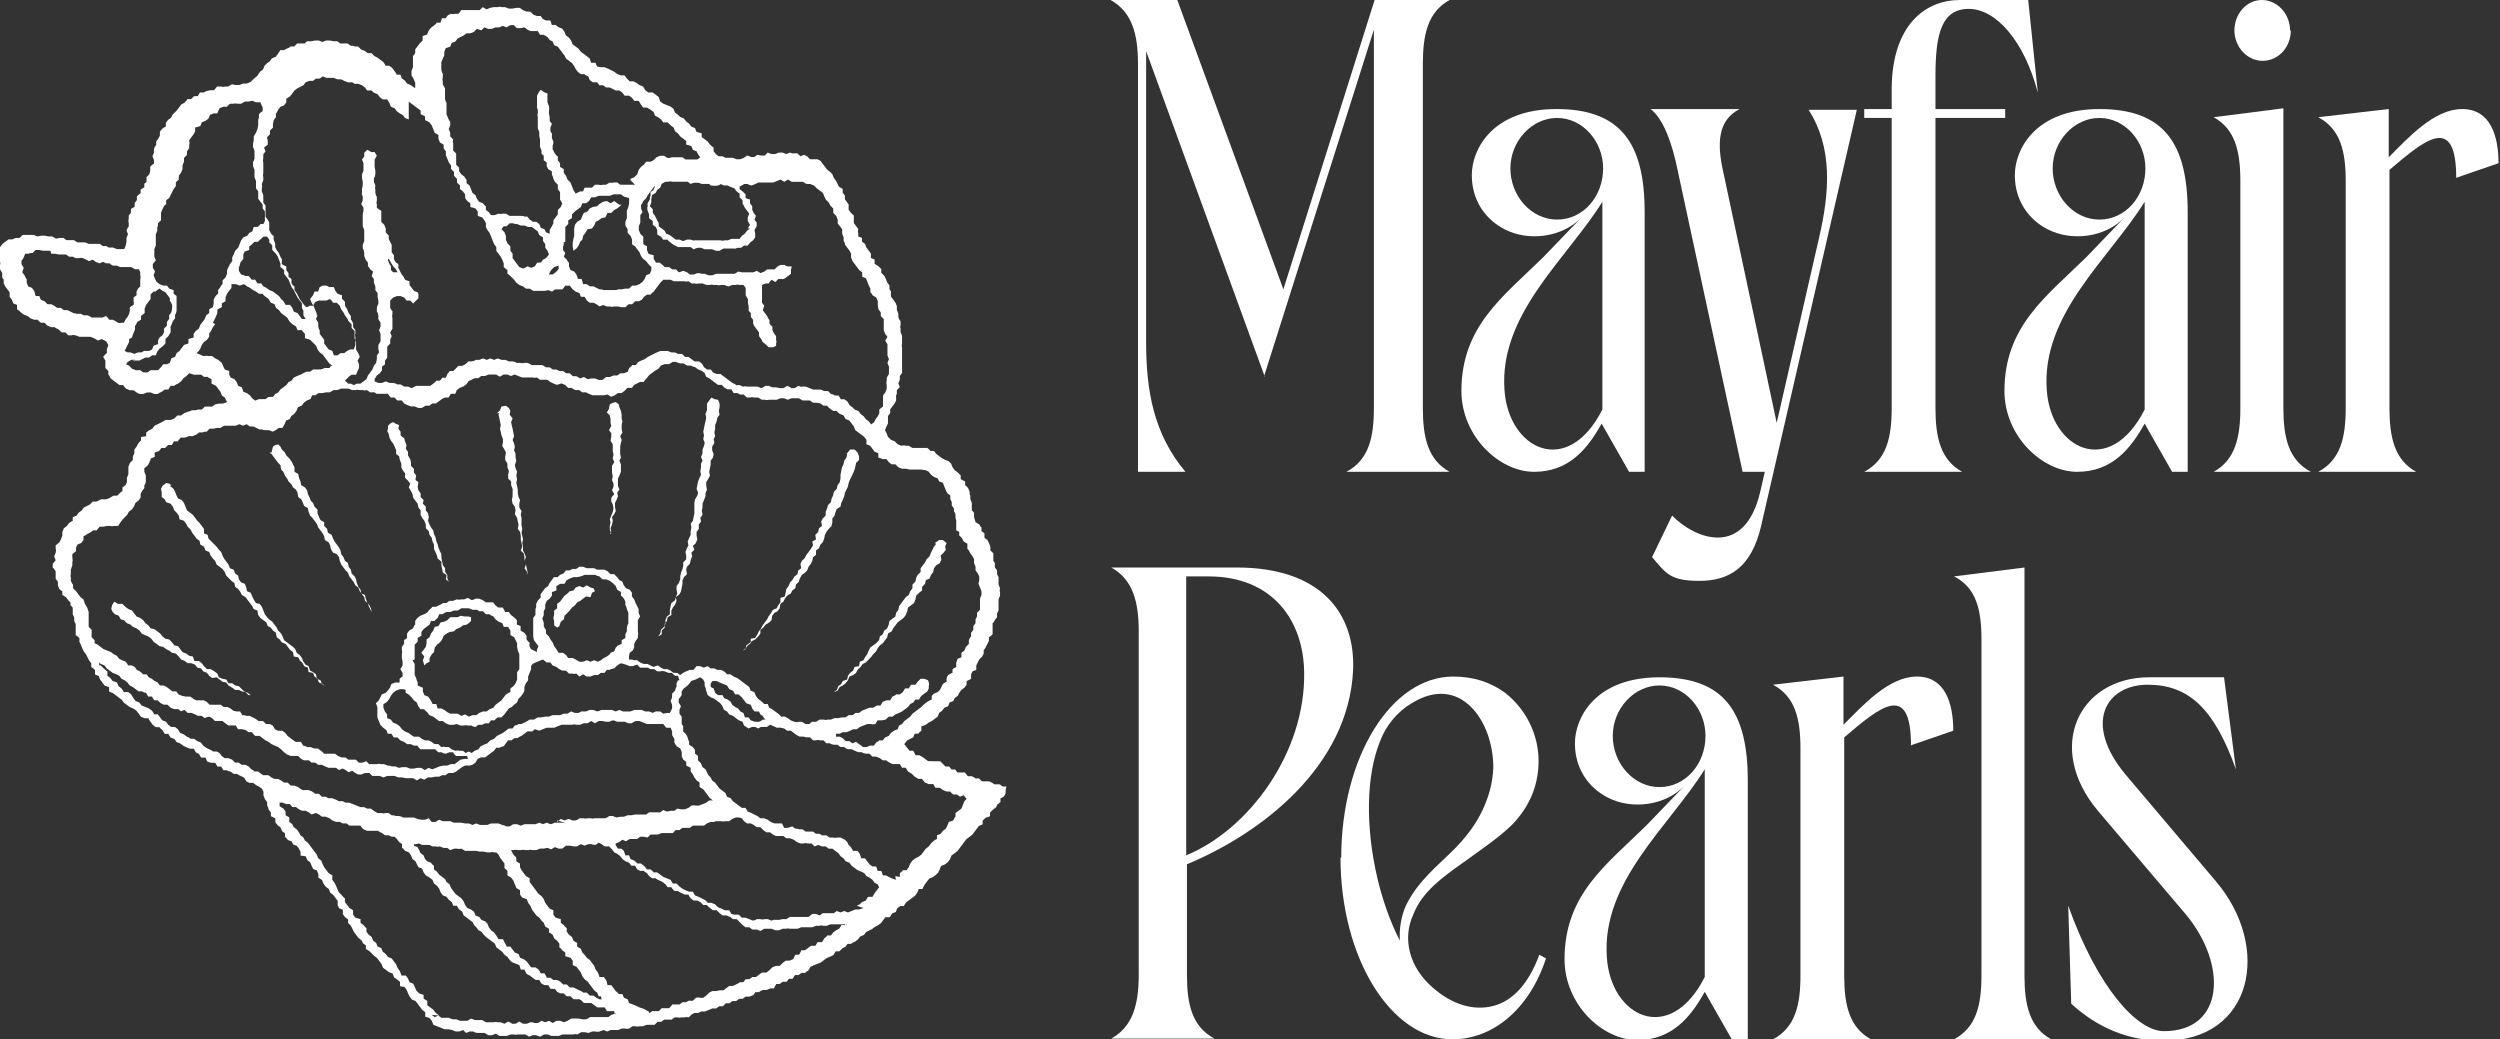 <svg viewBox="0 0 337 140.1" version="1.1" xmlns="http://www.w3.org/2000/svg">
  <rect x="0" y="0" width="337" height="140.1" fill="#333333" stroke="none"/>
  <defs>
    <style>
      .cls-1 {
        fill: #fff;
      }
    </style>
  </defs>
  
  <g>
    <g id="Layer_2">
      <g id="Layer_1-2">
        <path d="M86.8,136l-.6-.2-.4-.2-.5-.2-.5-.2-.2-.5-.5-.2-.2-.5h-.5c0-.1-.4-.4-.4-.4l-.3-.4-.3-.4h-.5c0-.1-.2-.7-.2-.7l-.3-.4h-.6c0-.1-.2-.6-.2-.6l-.3-.4-.2-.5-.3-.4-.3-.4-.4-.3-.3-.4-.3-.3-.2-.5-.5-.3v-.5c-.1,0-.5-.3-.5-.3l-.2-.5-.4-.3-.3-.4v-.5c-.1,0-.4-.4-.4-.4l-.4-.3v-.5c-.1,0-.7-.2-.7-.2l-.3-.4v-.6s-.5-.2-.5-.2l-.3-.4-.3-.4-.2-.5-.3-.4-.4-.3-.3-.4-.3-.4-.3-.4-.3-.4v-.5c0,0-.5-.3-.5-.3l-.3-.4-.3-.4-.2-.4v-.5c-.1,0-.5-.3-.5-.3v-.5c0,0-.4-.4-.4-.4l-.3-.6h.4c0-.1.5,0,.5,0h.5c0-.1.5,0,.5,0h.5c0-.1.5,0,.5,0h.5s.5-.2.5-.2h.5s.5-.1.5-.1l.5.2.5-.3.5.2h.5s.5-.4.5-.4h.5c0,0,.5.1.5.1h.5s.5-.3.5-.3l.5.2.5-.2h.5c0,.1.5.1.5.1l.4-.3.4.2.4.3h.6l.4.4.3.4.4.2.4.3.3.4.4.3.5.2.3.4h.5c0,0,.3.5.3.5l.4.2h.5c0,.1.4.3.4.3l.3.4.4.3h.5c0,.1.5.3.5.3l.4.2.4.3.3.4h.5c0,.1.4.5.4.5h.5c0,.1.5.3.5.3l.4.2h.5c0,.1.3.5.3.5l.4.3h.5s.4.2.4.2l.4.4h.5c0,.1.4.4.4.4l.4.3h.5s.4.4.4.4l.4.3h.5c0,0,.5.2.5.2l.4.3h.5c0,0,.4.4.4.4l.4.4.4.3h.5s.4.3.4.3h.6s.5.2.5.2l.5-.3h.5s.5,0,.5,0l.5.2h.5c0,0,.5-.2.5-.2h.5c0-.1.5,0,.5,0h.5s.5,0,.5,0l.5-.2h.5c0,0,.5,0,.5,0h.5c0,0,.5-.2.5-.2h.5c0-.1.5,0,.5,0h.5c0-.1.5-.2.5-.2h.5c0,0,.5,0,.5,0h.5s.2,0,.2,0h.3c0-.1.2,0,.2,0h-.3s0,.1,0,.1h-.5c0,.1-.3.5-.3.5l-.4.2-.4.3-.3.4h-.5c0,.1-.4.4-.4.4l-.3.5h-.6c0,0-.3.5-.3.5h-.6s-.4.3-.4.3l-.4.3h-.5c0,.1-.3.6-.3.6h-.5s-.3.6-.3.6l-.5.2h-.5s-.4.3-.4.3l-.4.4h-.5c0,0-.5.2-.5.2l-.4.4-.4.3h-.6c0,0-.4.3-.4.3l-.4.3h-.5c0,0-.4.3-.4.3h-.5s-.3.4-.3.4h-.5c0,.1-.5.3-.5.3l-.4.2h-.5c0,0-.4.3-.4.3l-.4.3h-.5c0,0-.5.1-.5.1h-.5c0,0-.4.2-.4.2l-.4.4-.4.3h-.5c0-.1-.5,0-.5,0l-.4.4h-.5c0-.1-.4.2-.4.2h-.5c0,0-.4.3-.4.3h-1c0,.1-.4.5-.4.5h-.5c0,0-.5,0-.5,0l-.4.4h-.5s-.4,0-.4,0l-.4.3v-.2s0,0,0,0ZM28.7,43.5l.2-.4.2-.4.2-.5v-.5c.1,0,.6-.3.6-.3v-.5c0,0,.5-.3.5-.3v-.5s.2-.5.2-.5l.3-.4.3-.4v-.5s.6,0,.6,0l.5.2.6-.2.4.3.4.2.4.3.4.2.4.3h.5c0,.1.4.4.4.4l.4.3.3.5.5.2.2.5.4.3.3.4.4.3.4.3.3.5.4.4.5.3.2.5h.6c0,.1.4.5.4.5v.6c.1,0,.7.2.7.2l.4.4.4.4.2.5.3.4.4.3.3.4.3.4.3.4.4.3h-.2c0,.1-.2.3-.2.3h-.7c0,.1-.5.2-.5.2h-.5s-.5,0-.5,0l-.4.3h-.5s-.4.2-.4.2l-.4.2-.5.2-.4.2-.3.4-.4.2-.3.4-.4.3-.4.3-.3.4-.4.2-.3.4h-.6s-.4.3-.4.3h-.5c0,0-.4,0-.4,0l-.5.2-.4-.3-.3-.4-.4-.3-.5-.2-.2-.6-.5-.2-.2-.5-.3-.4-.5-.2-.2-.4v-.5c-.1,0-.6-.2-.6-.2l-.2-.4-.2-.5-.5-.4-.4-.2-.4-.3h-.6c0-.1-.6,0-.6,0l-.4-.2-.5-.2.3-.3.2-.3.2-.5.3-.4.4-.3.3-.4v-.5c.1,0,.3-.4.3-.4l.2-.4.3-.4h0s0,0,0,0ZM52.4,34.9l.3.5.3.5.3.3.3.5h-.6c0,0-.3-.3-.3-.3v-.4c.1,0-.2-.4-.2-.4l-.2-.5v-.2c0,0,0,0,0,0ZM56.3,52.5l-.4-.2.4.2s0,0,0,0ZM42.7,42.3l-.2-.5-.2-.5-.3-.5-.2-.5.4-.5.2-.5h.5c0-.1.2-.6.2-.6l.4-.2h.5c0,0,.4.2.4.2h.6s.2.5.2.5l.3.4.6.2v.5c.1,0,.4.4.4.4v.5c0,0,.3.5.3.5l.2.5.3.4v.5c.1,0,.3.5.3.5v.5s.3.4.3.4v.5c-.1,0,0,.5,0,.5v.5c0,0,0,.5,0,.5l-.2.6h-.5s-.4.2-.4.2l-.4.3h-.5c0,0-.4.3-.4.3h-.5c0,0-.2-.6-.2-.6l-.5-.2-.3-.4-.3-.4v-.5c0,0-.3-.4-.3-.4l-.3-.4v-.5c-.1,0-.2-.5-.2-.5v-.5c0,0-.3-.5-.3-.5l.2-.5s-.1,0-.1,0ZM39.7,39.3l.2.4.2.4.3.4.3.4v.6c0,0,.2.4.2.4v.6c0,0,.3.5.3.5h-.5s-.3-.4-.3-.4l-.3-.4-.5-.2-.2-.5-.3-.4h-.6c0,0-.3-.5-.3-.5l-.3-.3-.3-.4-.4-.3-.4-.3-.5-.2-.4-.3-.4-.2-.3-.4h-.5s-.3-.5-.3-.5h-.5c0-.1-.4-.5-.4-.5h-.5c0-.1-.5-.2-.5-.2l-.3-.5v-.5c.1,0,.2-.6.2-.6l.4-.5v-.6s.2-.4.2-.4l.6-.2v-.5c.1,0,.4-.3.4-.3l.3-.3h.5c0-.1.4-.4.4-.4l.3-.3h.5c0,0,.3.4.3.4v.4c.1,0,.4.4.4.4v.6s.4.4.4.4l.3.4.2.5.2.5v.5c0,0,.5.4.5.4v.5c0,0,.3.4.3.4l.3.4.2.5.2.5.3.4.2.5s0,0,0,0ZM85.6,24.9h-.4s-.4,0-.4,0h-.7c0,0-.5,0-.5,0l-.4-.3h-.5c0,.1-.5,0-.5,0l-.5.3h-.5c0,.1-.5,0-.5,0h-.5s-.4.4-.4.4h-.5c0,0-.5,0-.5,0l-.2.5h-.4c0,0-.6.3-.6.3l-.3-.5-.2-.5-.2-.5-.4-.4-.2-.5-.3-.4v-.5c0,0-.5-.3-.5-.3v-.5s-.3-.4-.3-.4v-.5c-.1,0-.4-.4-.4-.4l-.3-.6v-.5c.1,0,.1-.5.1-.5l-.2-.5v-.5c.1,0-.2-.4-.2-.4v-.5s.2-.5.2-.5l-.3-.4v-.5c0,0-.1-.5-.1-.5v-.5c.1,0,0-.5,0-.5l-.2-.5v-.5s0-.4,0-.4v-.3c-.1,0-.5-.2-.5-.2l-.4-.3-.3.4-.2.4v.4s0,.5,0,.5v.5c-.1,0,.1.5.1.5v.5c-.1,0,0,.5,0,.5v.5c0,0,0,.5,0,.5v.5s.2.5.2.5v.5s.1.5.1.5v.5s0,.5,0,.5l.2.5v.4s.3.3.3.3v.6s.4.3.4.3v.5s.2.4.2.4l.5.3v.5c.1,0,.2.5.2.5l.2.4.4.4v.6c0,0,.3.4.3.4v.5s0,.5,0,.5l.3.5-.2.5-.4.4v.6s-.3.4-.3.4l-.3.4v.4c0,0-.2.4-.2.4l-.3.5v.5c-.1,0-.5-.2-.5-.2l-.2-.4-.5-.2-.2-.5-.4-.3h-.5c0-.1-.4-.3-.4-.3l-.3-.4h-.4c0-.1-.5-.1-.5-.1h-.5s-.5,0-.5,0h-.5c0,0-.5-.3-.5-.3h-.5c0,.1-.5,0-.5,0l-.5.2h-.5s-.3-.4-.3-.4l-.4-.3v-.5c-.1,0-.4-.4-.4-.4l-.5-.2-.3-.4-.2-.5-.4-.3-.2-.5-.2-.5-.4-.3v-.5c-.1,0-.3-.4-.3-.4l-.4-.3-.3-.4v-.5c0,0-.4-.4-.4-.4v-.5c0,0,0-.5,0-.5v-.5c0,0-.4-.4-.4-.4v-1c-.1,0,0-.5,0-.5l-.4-.4v-.5s-.2-.5-.2-.5l.2-.5v-.5c-.1,0-.3-.5-.3-.5l-.2-.5v-.5c0,0,0-.5,0-.5v-.5s-.2-.5-.2-.5v-.5s0-.5,0-.5v-.5c0,0-.3-.5-.3-.5v-.5c-.1,0,0-.5,0-.5v-.5c-.1,0-.2-.5-.2-.5v-.5s0-.5,0-.5l.2-.5.2-.4v-.5c0,0,.2-.5.2-.5l.6-.2.2-.5.5-.2.3-.4.4-.2.4-.2.4-.3h.5s.5-.2.5-.2l.4-.4.6.2.4-.4.5.2h.5c0,0,.5-.2.5-.2h.5c0,0,.5-.2.5-.2l.5.2.5-.3h.5c0,.1.4.4.4.4h.5s.5-.1.5-.1l.4.3.4.2h.5s.5,0,.5,0l.3.5h.5c0,0,.5.3.5.3l.3.4.4.2.2.5.5.2.3.4.3.4.3.4.2.4.4.3.4.3.3.4.2.4.3.4.4.3h.5c0,.1.5.3.5.3l.2.5.4.3h.6s.3.4.3.4h.5s.4.3.4.3h.5c0,0,.4.2.4.2l.4.2h.5s.4.3.4.3l.3.4h.6s.4.3.4.3l.3.4h.6s.3.5.3.5l.3.4h.5c0,0,.5.3.5.3l.4.3.2.5.4.2.4.3.3.4h.6c0,0,.4.4.4.4l.4.3.2.5.4.3.3.4.4.3.4.3v.5c.1,0,.7.2.7.2l.2.5.5.2.2.4.3.4-.4.3h-.6c0,0-.5,0-.5,0h-.5s-.4-.3-.4-.3h-.5s-.5,0-.5,0h-.5c0,.1-.5.1-.5.1l-.5-.3h-.5c0,0-.5.2-.5.2l-.4.4-.4.2h-.6s-.3.4-.3.4l-.4.3-.3.4-.2.6-.4.4-.5.2v.2s0,0,0,0ZM76.2,32.6v-.5s0-.5,0-.5v-.5s0-.5,0-.5l.4-.4v-.5c0,0,.5-.3.5-.3v-.5c0,0,.4-.4.4-.4l.4-.3.4-.3.2-.5h.5c0,0,.4-.3.4-.3l.3-.5h.5c0,0,.5-.2.5-.2h.5s.5,0,.5,0h.5s.5-.2.5-.2h.5c0,0,.5,0,.5,0l.4.3.7.2v.7c0,0-.1.5-.1.5l-.2.5v.5s0,.5,0,.5l-.2.5v.5s.3.5.3.5v.5c0,0,.4.4.4.4l.2.5v.6c-.1,0,.4.3.4.3l.3.4.3.4.2.5.3.4.4.3.3.4.4.4v.4c0,0-.2.5-.2.5l-.5.2-.2.5-.3.4-.4.3-.5.2h-.5c0,0-.4.4-.4.4h-.5s-.5.1-.5.1h-.5c0,.1-.5.1-.5.1h-.5s-.5,0-.5,0h-.5c0-.1-.5-.1-.5-.1l-.4-.2-.4-.2h-.5c0,0-.4-.3-.4-.3h-.5c0-.1-.2-.7-.2-.7h-.5c0-.1-.2-.6-.2-.6l-.3-.4-.5-.2-.2-.5v-.5c-.1,0-.3-.4-.3-.4l-.4-.4.2-.5-.3-.4v-.5c.1,0,.1-.5.1-.5h-.1s0,0,0,0ZM75.3,35.8v.3c.1,0-.1.3-.1.3l-.3.3-.4.3h-.6c0,0-.5,0-.5,0h.6c0-.1.3-.6.3-.6l.4-.4.6-.2s0,0,0,0ZM70.5,36.2l-.5-.2-.3-.4-.3-.4-.3-.4v-.6s-.3-.4-.3-.4v-.6s-.4-.4-.4-.4l-.2-.5v-.5c0,0-.2-.5-.2-.5l-.4-.4.3-.4h.4s.4-.4.4-.4h.5c0,.1.5.1.5.1l.5.2h.5c0,0,.5.2.5.2h.5s.4.3.4.3l.4.3.2.5.5.3v.5c0,0,.3.4.3.4v.5s.3.4.3.4l.2.5-.4.5-.4.2-.3.4h-.5s-.3.5-.3.5l-.5.2-.5-.2-.5.3h0q0-.1,0-.1ZM55.1,13.7l.4.3.4.3.4.3.4.3v.5c.1,0,.6.3.6.3v.5c.1,0,.6.3.6.3l.3.4.2.5.2.5.5.3v.5s.2.5.2.5l.5.3v.5c0,0,.3.4.3.4v.5s.2.5.2.5l.2.5.3.4v.5c.1,0,.4.4.4.4v.5s.4.4.4.4v.5s.4.4.4.4v.5c.1,0,.4.3.4.3l.3.4v.5c0,0,.3.4.3.4l.4.3v.5c.1,0,.7.2.7.2l.3.4v.6c0,0,.6.2.6.2l.3.4.2.4v.5s.2.4.2.4l.3.4.2.5.2.5.2.5.3.4v.5s.3.4.3.4l.3.4.2.4.2.5v.5c0,0,.5.4.5.4v.5c.1,0,.5.4.5.4l.4.4.3.4.4.3.5.2.4.3h.5c0,0,.5.3.5.3h.5c0,0,.5,0,.5,0h.5c0,0,.5-.1.5-.1l.5.2.4-.3h.5c0,0,.5,0,.5,0l.4-.5h.6c0,0,.4.5.4.5l.4.3.5.2.2.5h.5c0,0,.3.5.3.5l.4.3h.5c0,0,.4.2.4.2l.4.3.5-.2.5.2h.5c0,.1.5,0,.5,0h.5s.5.1.5.1h.5c0,0,.4-.4.4-.4h.5s.4-.4.4-.4h.5s.4-.2.4-.2l.3-.4.4-.3h.5c0-.1.4-.4.4-.4l.3-.4.3-.4.3-.4.4-.4h.5c0,0,.5,0,.5,0l.4.2h.5s.5,0,.5,0h.5c0,.1.5,0,.5,0l.4.3h.5c0,.1.5,0,.5,0h.5s.5.2.5.2h.5c0-.1.5,0,.5,0h.5c0,.1.5,0,.5,0h.5c0,.1.5.2.5.2l.5-.2h.5c0-.1.5,0,.5,0h.5s.3.4.3.4v.5s0,.5,0,.5l.3.5v.5s.1.5.1.5v.5c-.1,0,.3.4.3.4v.5c0,0,.3.4.3.4v.5c0,0,.2.4.2.4l.3.4.3.4v.5c0,0,.3.4.3.4l.2.4.4.3.4.4h.6c0,0,.4-.2.4-.2v-.4c.1,0,0-.4,0-.4v-.5s-.3-.4-.3-.4l-.2-.4v-.5c-.1,0-.4-.4-.4-.4v-.5c-.1,0-.3-.5-.3-.5l-.3-.4-.3-.4.2-.6-.3-.4v-.5c0,0,0-.5,0-.5v-.5s0-.4,0-.4v-.5s.5-.2.5-.2h.4c0-.1.4-.5.4-.5l.5.3.4-.4h.5c0,.1.4-.1.4-.1l.4-.3.4-.3v-.5s.1-.5.1-.5h-.6c0,0-.4-.2-.4-.2h-.5c0,0-.4.2-.4.2l-.4.4h-.5s-.5,0-.5,0l-.4.3-.5.2-.5-.3-.5.2h-.5c0,0-.5,0-.5,0h-.5c0,0-.5-.1-.5-.1l-.5.3h-.5c0,0-.5,0-.5,0h-.5s-.5,0-.5,0h-.5c0,0-.5.2-.5.2h-.5c0,0-.5-.2-.5-.2h-.5c0-.1-.5-.1-.5-.1l-.5.2h-.5c0,0-.4-.3-.4-.3l-.5-.2-.6.2-.4-.4h-.5c0,0-.4-.3-.4-.3h-.6c0,0-.3-.3-.3-.3l-.4-.3h-.5c0-.1-.3-.5-.3-.5v-.5c-.1,0-.7-.2-.7-.2l-.2-.5v-.5c0,0-.5-.3-.5-.3v-.5s0-.5,0-.5l-.4-.4-.2-.5v-.5c0,0,.2-.5.2-.5v-.5c0,0,0-.5,0-.5l.3-.4-.2-.5v-.5c.1,0,.3-.5.3-.5l.4-.4.2-.4.3-.4.3-.4.3-.4h.5c0,0,.3-.5.3-.5h.5s.5-.3.5-.3h.5c0,0,.5,0,.5,0h.5c0,.1.5,0,.5,0h.5c0,0,.5,0,.5,0l.4.3h.5s.5,0,.5,0h.5c0-.1.5,0,.5,0l.4.4h.5c0,0,.5,0,.5,0l.5-.3h.5c0,0,.5.4.5.4h.5c0,0,.5,0,.5,0h.5c0,0,.5-.3.5-.3h.5c0,.1.5.2.5.2l.5-.2.4-.2h.5s.5,0,.5,0h.5s.5,0,.5,0l.5-.2.5-.2.5.3.5-.3.5.3h.5s.5,0,.5,0h.5c0,0,.5.3.5.3h.5c0,0,.5.2.5.2l.4.4.4.3.4.3.2.5.2.4.4.4.2.4.4.4v.6c0,0,.4.4.4.4l.2.5v.5s.3.4.3.4l.3.4v.6s.2.5.2.5v.5c.1,0,.2.5.2.5l.3.4.3.4.2.4v.5c0,0,.2.5.2.5l.3.4.3.4.3.4.4.3v.6s.5.2.5.2l.2.5.2.5.2.4v.5c.1,0,.3.4.3.4l.5.3.2.5v.6s.1.5.1.5l.3.4v.5s.4.4.4.4v.5s0,.5,0,.5v.5c0,0,.2.5.2.5l.3.4-.3.5.3.5v.5s0,.5,0,.5v.5c0,0,.2.5.2.5l-.2.5.2.5v.5s0,.5,0,.5l-.3.5v.5c-.1,0,0,.5,0,.5v.5s-.2.5-.2.5l-.3.4v.5c0,0,0,.5,0,.5v.5c-.1,0-.5.4-.5.4v.5c0,0-.2.4-.2.4l-.3.4-.2.4-.4.3-.3-.4-.4-.3-.3-.4-.4-.3-.3-.4-.5-.2-.3-.3-.4-.3-.3-.5-.4-.3h-.5c0-.1-.3-.5-.3-.5h-.5c0-.1-.5-.2-.5-.2l-.4-.4h-.5c0,0-.5-.2-.5-.2h-.5s-.5,0-.5,0l-.5-.2-.5-.2h-.5c0,.1-.5-.1-.5-.1l-.5.3h-.5c0-.1-.5-.3-.5-.3l-.5.3h-.5s-.5-.1-.5-.1h-.5s-.5-.2-.5-.2h-.5c0,.1-.5.3-.5.3l-.5-.2h-.5c0,0-.5,0-.5,0h-.5c0-.1-.5,0-.5,0l-.4-.2h-.5c0-.1-.5-.3-.5-.3l-.4-.3-.4-.3-.4-.3-.4-.3h-.5s-.5-.2-.5-.2l-.3-.4h-.5s-.4-.3-.4-.3l-.3-.5-.4-.3h-.6s-.4-.3-.4-.3l-.4-.3h-.5c0-.1-.4-.4-.4-.4h-.5s-.4-.2-.4-.2h-.5s-.5-.2-.5-.2h-.5s-.5,0-.5,0l-.5.2-.4.2-.4.2-.4.2-.4.3-.5.2-.4.2-.3.4h-.5c0,.1-.4.4-.4.4l-.2.5-.5.2h-.5c0,0-.4.3-.4.3h-.5c0,0-.5.2-.5.2h-.5c0,0-.5.4-.5.4h-.5s-.5-.2-.5-.2h-.5s-.5.1-.5.1l-.5-.3-.5.2-.5-.3h-.5s-.4-.4-.4-.4h-.5s-.4-.3-.4-.3h-.5c0,0-.4-.2-.4-.2h-.5c0,0-.4-.3-.4-.3h-.5s-.5-.3-.5-.3h-.5c0,0-.5,0-.5,0h-.5c0-.1-.5-.3-.5-.3h-.5c0,.1-.5,0-.5,0h-.5c0-.1-.5-.2-.5-.2h-.5s-.5-.2-.5-.2h-.5c0,0-.5-.2-.5-.2l-.5.2-.5-.2-.5.2-.5-.2-.5.2h-.5c0,.1-.5.2-.5.2h-.5c0,.1-.4.4-.4.4l-.4.2h-.5c0,0-.4.4-.4.4l-.3.3h-.5c0,.1-.3.4-.3.4l-.2.5h-.5c0,.1-.3.4-.3.4h-.5c0,.1-.4.4-.4.4l-.4.3h-.5c0,0-.4,0-.4,0h-.5c0,0-.5,0-.5,0l-.6.3-.5-.2h-.5c0,0-.5-.3-.5-.3h-.5c0-.1-.5-.2-.5-.2h-.5s-.5-.2-.5-.2l-.5.2h-.5s-.5-.2-.5-.2v-.3c0,0,.3-.5.3-.5l.4-.3.3-.4v-.5s.4-.3.4-.3v-.5s.3-.4.3-.4v-.5s0-.5,0-.5v-.5s.4-.4.4-.4v-.5s.2-.5.2-.5l-.2-.5.3-.5v-.5s0-.5,0-.5v-.5c-.1,0,0-.5,0-.5v-.4c-.1,0-.3-.4-.3-.4v-.5s0-.5,0-.5l.4-.4.5-.2h.5s.5.2.5.2l.3.4h.5s.4.4.4.4l.4-.4.3-.3v-.4c.1,0-.1-.4-.1-.4l-.5-.2-.3-.4-.3-.4v-.5c-.1,0-.6-.2-.6-.2l-.2-.4-.3-.4-.2-.4-.2-.4v-.5s-.4-.3-.4-.3l-.2-.4v-.5s-.3-.4-.3-.4v-.5c0,0,0-.5,0-.5l-.2-.4-.2-.4v-.5c-.1,0-.4-.4-.4-.4v-.5s-.2-.5-.2-.5l-.4-.4v-.5c0,0,0-.5,0-.5v-.5c-.1,0-.6-.4-.6-.4v-.5c-.1,0,0-.5,0-.5v-.5c-.1,0-.2-.5-.2-.5v-.5c-.1,0,0-.5,0-.5l-.2-.5v-.5c.1,0,.2-.5.2-.5v-.5s-.1-.5-.1-.5v-.5s0-.5,0-.5l.3-.5-.3-.5h-.5c0-.1-.5-.3-.5-.3l-.4.4v.5s-.3.4-.3.4l.2.5v.5s0,.5,0,.5l-.2.5v.5c0,0,.1.5.1.5v.5c0,0-.1.5-.1.5v.5c-.1,0,.1.5.1.5v.5s-.2.5-.2.5l.3.5v.5c-.1,0-.1.5-.1.5v.5s0,.5,0,.5v.5s.2.5.2.5v.5c0,0,0,.5,0,.5v.5s-.2.5-.2.5v.5c.1,0,.2.5.2.5v.5c0,0,.2.5.2.5l.3.4v.5c.1,0,.3.4.3.4l.4.3-.2.6.3.4v.5c0,0,.2.5.2.5v.5s.3.4.3.4v.5s.1.5.1.5v.5c-.1,0-.2.5-.2.5v.5c.1,0,.2.5.2.5v.5s.3.5.3.5v.5c0,0-.2.5-.2.5l.2.5v.5s0,.5,0,.5l-.3.5v.5s.1.5.1.5l-.3.4v.5s-.1.5-.1.5l-.3.4-.2.5-.3.4-.3.4-.2.5-.4.3-.4.3h-.5s-.4.2-.4.2l-.4-.2h-.4c0-.1-.4-.4-.4-.4h0l.3-.3.3-.3.3-.2h.6s.2-.5.2-.5l.2-.4v-.5c0,0-.2-.5-.2-.5l.3-.5-.2-.5-.3-.5v-.5c0,0,0-.5,0-.5l-.2-.5v-.5s0-.5,0-.5l-.4-.4v-.5c0,0-.4-.4-.4-.4l-.2-.4-.3-.4-.2-.4-.3-.4-.2-.5-.4-.4h-.5c0-.1-.4-.5-.4-.5l-.5.2h-.5c0,0-.5,0-.5,0l-.5.2-.3.5h-.5c0,.1-.4.2-.4.2l-.3-.3-.3-.4-.3-.4-.2-.4-.2-.4-.3-.4v-.5c-.1,0-.4-.4-.4-.4v-.6c0,0-.4-.3-.4-.3v-.5c0,0-.3-.4-.3-.4v-.5c-.1,0-.6-.3-.6-.3v-.6c.1,0-.2-.4-.2-.4l-.2-.5-.3-.4-.2-.4v-.5c0,0-.2-.5-.2-.5v-.5c-.1,0-.4-.4-.4-.4l-.2-.4v-1s-.2-.4-.2-.4l-.3-.4v-.5s0-.5,0-.5v-.5c0,0-.3-.4-.3-.4v-.5c0,0,0-.5,0-.5l-.2-.5v-.5c.1,0,0-.5,0-.5l.2-.5v-.5c-.1,0,0-.5,0-.5v-.5s0-.5,0-.5v-.5c-.1,0,0-.5,0-.5v-.5l.3-.4-.2-.5.5-.4v-.5s-.1-.5-.1-.5l.4-.4v-.5s.4-.4.4-.4v-.5c0,0,.1-.5.1-.5l.3-.4v-.5c.1,0,.3-.5.3-.5l.3-.4.5-.2.3-.4v-.5c0,0,.5-.3.5-.3l.3-.4.3-.4.4-.3.4-.2.4-.2.3-.4.5-.2h.5c0,0,.4-.3.4-.3h.5s.4-.3.4-.3l.5.2h.5s.5,0,.5,0l.5.2h.5s.4.2.4.2l.5.2h.5c0-.1.4.2.4.2h.5s.5.2.5.2l.4.3.3.4h.6c0,0,.3.3.3.3l.5.2.3.4.4.3h.6c0,0,.3.5.3.5l.2.5.5.2.3.4.4.3.4.2.3.4.5.2h0q0,0,0,0ZM17.8,48.6h.5s.5,0,.5,0l.4-.2.4-.2h.5c0,0,.4-.3.4-.3h.5c0,0,.2-.5.2-.5l.3-.4.4-.3.4-.4v-.6s.4-.4.4-.4l.3-.5v-.6c-.1,0,.1-.4.1-.4l.2-.5.3-.4v-.5c.1,0,.2-.5.2-.5v-.5c0,0,0-.5,0-.5v-.5c0,0,0-.5,0-.5l-.4-.3v-.5c-.1,0-.6-.2-.6-.2l-.3-.4h-.5c0,0-.5-.2-.5-.2l-.4-.3-.2-.4-.2-.5.2-.5-.3-.5v-.5s.4-.5.4-.5l-.2-.5v-.5s0-.5,0-.5l.2-.5v-.5s0-.5,0-.5v-.5c0,0,.2-.5.2-.5v-.5c.1,0,.1-.5.1-.5l.4-.4v-.5c0,0,0-.5,0-.5l.2-.5.2-.4.3-.3v-.5c0,0,.4-.3.4-.3l.2-.4.2-.4.2-.4.3-.4v-.5c0,0,.4-.4.4-.4v-.5c0,0,.3-.4.3-.4l.2-.5v-.5s.2-.5.2-.5v-.5s.4-.4.4-.4v-.5c0,0,.3-.4.3-.4v-.5c.1,0,0-.6,0-.6l.3-.4.3-.4.2-.4v-.5c.1,0,.7-.2.7-.2l.2-.5.5-.2.4-.3.2-.5.5-.2h.5c0-.1.3-.7.3-.7l.5-.2h.5c0-.1.4-.4.4-.4h.5c0-.1.5,0,.5,0h.5c0,0,.5-.3.5-.3h.5c0,0,.5-.1.5-.1l.5.2h.6c0,.1.3.7.3.7v.5c-.1,0-.5.4-.5.4v.5c-.1,0-.1.5-.1.5v.5s-.1.5-.1.5l-.2.5-.3.5v.5s-.1.5-.1.5v.5c.1,0,.2.5.2.5v.5s0,.5,0,.5l-.2.5v.5s.2.5.2.5v.5c0,0,0,.5,0,.5l.2.5v.5s0,.5,0,.5l.3.4v.5s0,.5,0,.5l.3.4.3.4v.5s.3.4.3.4v.5c0,0,0,.5,0,.5v.3c0,0-.2.4-.2.4h-.4c0,.1-.4.4-.4.4h-.5c0,0-.2.6-.2.6l-.4.2-.3.4-.5.2-.3.4-.2.5-.2.5-.4.4-.2.5-.2.4v.5c0,0-.3.4-.3.4l-.2.4-.2.4v.5c0,0-.2.5-.2.5l-.4.4v.5c-.1,0-.3.4-.3.4l-.3.4v.5c-.1,0-.4.4-.4.4l-.2.4v.5c0,0-.1.5-.1.5l-.5.3v.5c0,0-.4.3-.4.3l-.2.5-.3.4-.3.4-.2.5-.4.3-.3.4v.5c0,0-.7.2-.7.2v.6c0,0-.6.2-.6.2l-.3.4-.3.4-.4.3-.2.5-.5.2-.2.6-.4.2h-.5c0,0-.3.4-.3.4l-.4.4h-.5s-.5,0-.5,0l-.4.3h-.5c0,.1-.5-.3-.5-.3h-.6s-.5-.2-.5-.2l-.4-.4-.4-.2.2-.3.5-.3h.5c0,0,0,.2,0,.2ZM17.8,45.4l.2-.5.2-.5v-.5c.1,0,.3-.5.3-.5l.5-.3v-.5c0,0,.5-.4.5-.4v-.6s.2-.5.2-.5l.3-.4.3-.4v-.6s.4-.4.4-.4h.3c0-.1.5-.4.5-.4l.4.3.4.2.3.4.3.4v.4c.1,0,.3.5.3.5v.5c0,0-.1.5-.1.5l-.3.4v.5c0,0-.3.4-.3.4v.5c0,0-.4.4-.4.4v.5c0,0-.2.4-.2.4l-.4.3-.2.4v.5c-.1,0-.6.2-.6.2l-.2.5-.4.2h-.6c0-.1-.4.2-.4.2h-.5c0,0-.5.2-.5.2l-.5-.2h-.4s-.4-.2-.4-.2l.2-.4.2-.4.2-.4v-.4c.1,0,.5-.3.5-.3,0,0-.1,0-.1,0ZM6.9,34.2h.5s.5.1.5.1h.5s.5,0,.5,0l.4.3h.5c0,0,.4.2.4.2h.5c0-.1.5,0,.5,0l.4.2.4.2.5-.2.4.3.5.2.5-.2.4.2h.5c0,.1.4.3.4.3h.5c0,0,.5.2.5.2h.5c0,0,.5,0,.5,0h.5s.5.3.5.3h.5c0-.1.2.4.2.4v.5c.1,0,0,.5,0,.5v.5c0,0,0,.4,0,.4l-.3.3-.2.4v.5s-.4.3-.4.3v.6c.1,0,0,.4,0,.4l-.5.3v.5c0,0-.1.4-.1.4l-.2.4-.3.4-.2.4h-.4c0,.1-.4,0-.4,0l-.3-.2-.4-.2h-.5c0-.1-.4-.5-.4-.5l-.5.2h-.5s-.5,0-.5,0h-.5c0-.1-.5-.3-.5-.3h-.5c0,0-.4-.2-.4-.2h-.5c0,0-.5-.1-.5-.1l-.4-.2-.4-.2h-.5s-.4-.3-.4-.3h-.5c0,0-.4-.3-.4-.3l-.4-.2h-.5c0,0-.4-.4-.4-.4l-.5-.2-.2-.5h-.5c0-.1-.2-.7-.2-.7l-.3-.4-.5-.2-.2-.5v-.5c-.1,0-.3-.5-.3-.5l-.3-.4.2-.6-.3-.5v-.5c.1,0,.3-.4.3-.4l.2-.5h.5c0-.1.5-.1.5-.1l.4-.4h.5s.5.1.5.1h.5c0,0,.5,0,.5,0h0s0,0,0,0ZM82.2,88.2l-.4.3-.4.2-.4.3-.4.2-.5-.2-.5.2-.5-.2-.5.2h-.5s-.5-.3-.5-.3l-.4-.2h-.6c0,0-.3-.4-.3-.4l-.4-.3h-.6s-.3-.5-.3-.5l-.3-.4-.2-.5-.3-.4-.2-.4-.4-.4v-.5c-.1,0-.3-.5-.3-.5v-.5c0,0-.2-.5-.2-.5l.2-.5v-.5s.2-.4.2-.4v-.5s.2-.5.2-.5l.4-.3.3-.4v-.5c.1,0,.6-.2.6-.2v-.6c.1,0,.5-.3.5-.3h.6s.3-.5.3-.5l.4-.2.5-.2h.5s.5-.1.5-.1l.5-.2h.5s.5,0,.5,0h.5c0,.1.5.2.5.2l.4.4h.5s.5.2.5.2l.4.3.4.4.2.5.5.3v.5c.1,0,.4.4.4.4l.2.4v.5c.1,0,.2.5.2.5l.2.5v.5s0,.5,0,.5v.5c-.1,0-.2.5-.2.5v.5s-.2.4-.2.4v.5c0,0-.5.3-.5.3v.5c0,0-.5.2-.5.2l-.3.3-.2.5-.5.2h0q0,0,0,0ZM55.9,88.9v-.5s0-.5,0-.5v-.5s0-.5,0-.5l.4-.4v-.5c0,0,.5-.3.5-.3v-.5c0,0,.3-.4.3-.4l.4-.3.4-.3.2-.5h.5c0-.1.4-.4.4-.4l.2-.5h.5c0-.1.5-.3.5-.3h.5s.5-.2.5-.2h.5c0,0,.5-.3.5-.3h.5s.5,0,.5,0l.5.2h.5c0-.1.4.2.4.2h.5c0,0,.4.4.4.4h.5c0,.1.5.3.5.3l.3.4.4.3.5.2.2.5h.6c0,.1.3.5.3.5v.6s.5.3.5.3l.2.4.2.4v.5s.1.5.1.5l.2.5v.5s0,.5,0,.5v.5s0,.5,0,.5l-.3.4v.5c0,0,0,.5,0,.5l-.2.5-.3.4-.4.3v.5c-.1,0-.6.3-.6.3l-.3.4-.3.4-.4.3-.4.3-.3.4-.5.2-.4.3h-.5c0,0-.5.2-.5.2l-.4.3h-.5s-.5.2-.5.2l-.5-.3-.5.2-.5-.3h-.5c0,0-.5,0-.5,0l-.4-.2-.4-.3-.4-.2h-.5c0,0-.2-.6-.2-.6h-.5c0-.1-.3-.6-.3-.6l-.3-.4-.5-.2-.2-.5v-.5c-.1,0-.7-.3-.7-.3v-.5c-.1,0-.2-.5-.2-.5l-.2-.4v-.5c0,0,0-.5,0-.5v-.5s-.3-.5-.3-.5h0s0,0,0,0ZM91.6,91.3l-.2.4-.2.4v.5c-.1,0-.2.5-.2.5l-.4.4v.5c0,0-.2.5-.2.5l.2.5v.5c0,0-.3.6-.3.6h-.4c0,0-.5.1-.5.1l-.4-.3h-.5c0-.1-.5.2-.5.2l-.5-.2h-.5s-.5-.2-.5-.2h-.5s-.5,0-.5,0l-.5.2h-.5s-.5,0-.5,0l-.5-.2-.5.2-.5-.2h-.5c0,0-.5,0-.5,0h-.5c0,.1-.5.2-.5.2l-.5-.2h-.5s-.5.2-.5.2h-.5c0-.1-.5.2-.5.2h-.5c0,0-.5-.2-.5-.2l-.5.3h-.5c0,0-.5.2-.5.2h-.5c0,0-.5,0-.5,0l-.5.2h-.5c0,0-.5.1-.5.1h-.5c0,0-.5.3-.5.3h-.5c0-.1-.4.2-.4.2l-.4.2-.4.2h-.4c0,.1-.5.2-.5.2l-.3.4h-.5c0,0-.4.3-.4.3l-.4.3-.4.2-.4.2-.4.4-.5.2-.4.4-.5.2-.4.2-.3.4-.5.2-.4.3-.4-.2-.4.2-.4-.3h-.5c0-.1-.5,0-.5,0l-.5-.2-.4-.3h-.5c0-.1-.5,0-.5,0l-.4-.4h-.5s-.4-.3-.4-.3l-.4-.2h-.5c0,0-.4-.2-.4-.2l-.4-.3h-.6c0,.1-.4-.2-.4-.2l-.4-.3-.5-.2-.4-.3-.3-.4-.4-.3-.5-.2-.3-.4-.5-.2v-.5c0,0-.3-.4-.3-.4l-.2-.5v-.5c.1,0,.5-.3.5-.3l.3-.4.2-.4.3-.4.4-.3.5-.2h.5c0,0,.3.1.3.1v.4c.1,0,.5.3.5.3l.3.3.3.4.4.3.2.5.3.4h.5c0,.1.4.4.4.4l.3.4.5.2.4.3.4.3h.5s.4.3.4.3l.5.2h.5c0,0,.5-.1.5-.1l.5.2h.5c0-.1.5,0,.5,0h.5c0,.1.5.2.5.2l.4-.3h.5s.4-.2.4-.2h.5c0,0,.3-.4.3-.4h.5c0-.1.4-.4.4-.4h.5s.4-.4.4-.4l.3-.4.3-.4.4-.2.3-.3.4-.3.2-.5.3-.3.3-.4.2-.4v-.5c0,0,.2-.5.2-.5l.3-.4v-.5c0,0,.2-.5.2-.5l.2-.5v-.4l.2-.3.4-.2.5-.2.5-.2.5.4h.5s.3.4.3.4l.5.2.4.3.4.2h.5c0,0,.4.4.4.4h.5c0,.1.5,0,.5,0l.4.4.5-.3.5.3h.5c0,0,.5-.2.5-.2h.5s.4-.3.4-.3h.5s.3-.4.3-.4h.4c0-.1.6-.2.6-.2l.4-.4.5-.3.7.2.5.2h.5c0-.1.5-.2.5-.2l.4.4h.5c0,0,.5,0,.5,0l.4.2h.5s.4.3.4.3h.5c0-.1.5,0,.5,0l.5.2h.5c0,.1.4.4.4.4h.4c0,.1.2.6.2.6h-.2q0,0,0,0ZM76.2,110.9h-.5c0,0-.5,0-.5,0h-.5c0,.1-.5.2-.5.2l-.5-.2-.5.2-.5-.2-.5.2h-.5c0,0-.5,0-.5,0h-.5c0,0-.5.2-.5.2l-.5-.2h-.5c0,0-.5.3-.5.3h-.5c0-.1-.5-.2-.5-.2l-.5-.2h-.5s-.5,0-.5,0l-.5.2h-.5s-.5,0-.5,0l-.5-.2-.5.2-.5-.2h-.5s-.5-.1-.5-.1h-.5s-.5,0-.5,0l-.5-.2h-.5c0,0-.5,0-.5,0l-.5-.2-.5.3h-.5c0,0-.4-.5-.4-.5l-.5.2h-.5c0,0-.5-.1-.5-.1l-.5-.2h-.5c0,0-.5,0-.5,0h-.5c0-.1-.5-.2-.5-.2h-.5c0-.1-.5-.1-.5-.1l-.4-.3h-.5c0,.1-.5,0-.5,0h-.5c0,0-.5-.3-.5-.3l-.4-.3h-.5c0,0-.4-.2-.4-.2h-.5c0,0-.5-.2-.5-.2l-.5-.2-.5-.2h-.5s-.4-.2-.4-.2h-.5s-.4-.2-.4-.2l-.5-.2h-.5s-.4-.2-.4-.2h-.5s-.4-.4-.4-.4h-.5c0,0-.4-.3-.4-.3l-.5-.2h-.6c0,.1-.4-.1-.4-.1l-.4-.3-.5-.2h-.5s-.4-.4-.4-.4h-.5s-.4-.3-.4-.3l-.4-.2h-.5c0,0-.4-.2-.4-.2l-.4-.3h-.6c0,.1-.4-.2-.4-.2l-.4-.3h-.5c0-.1-.4-.3-.4-.3l-.4-.4-.4-.2h-.5s-.4-.3-.4-.3h-.5s-.4-.4-.4-.4l-.5-.2h-.5c0,0-.4-.3-.4-.3l-.3-.4-.4-.2h-.5c0-.1-.5-.3-.5-.3l-.4-.2-.4-.3-.3-.4-.5-.2-.4-.3h-.5c0-.1-.5-.3-.5-.3l-.4-.3-.5-.2-.3-.5-.4-.3h-.5c0,0-.4-.3-.4-.3l-.3-.4-.5-.2-.3-.4-.3-.4h-.5c0-.1-.3-.5-.3-.5l-.4-.3-.5-.2-.5-.2-.3-.4-.5-.2-.3-.4-.3-.5-.4-.3h-.6c0-.1-.3-.5-.3-.5l-.4-.3-.2-.5-.6-.2-.3-.4-.4-.3v-.6c-.1,0-.5-.4-.5-.4l-.4-.4h-.2c0-.1,0-.4,0-.4h0l.2.2.5.2.3.4.4.3.4.3.5.2.4.2.3.4.4.2.4.3.3.4.4.2.4.3.4.3h.5c0,.1.5.2.5.2l.3.5h.5c0,0,.3.5.3.5h.5c0,.1.4.4.4.4l.4.2h.5c0,0,.4.4.4.4l.5.2h.5c0-.1.4.3.4.3l.5-.2.4.4h.5c0,0,.5.2.5.2l.4.2h.5c0,0,.4.3.4.3l.6-.2.4.2.4.4h.5s.5,0,.5,0l.4.3.4.3h.5s.5,0,.5,0l.3.5h.5s.5.1.5.1l.4.3h.5c0,.1.4.5.4.5h.6s.4.3.4.3l.4.3.4.2.4.3.4.2.5.2.4.3.4.4.4.3.5.2h.5s.5,0,.5,0l.4.4.4.2h.6c0-.1.4.3.4.3h.5s.4.3.4.3h.5c0,0,.4.2.4.2l.5.2h.5c0,0,.5,0,.5,0l.4.3.5-.2.4.2.4.3.5-.2.4.3.4.2h.5c0-.1.5-.2.5-.2h.5c0,0,.4.4.4.4h.5s.5,0,.5,0l.5.2.5-.2h.5s.5,0,.5,0l.5.2h.5s.5.1.5.1h.5s.5,0,.5,0l.5.3.5-.3.5.2.5-.3h.5s.5-.1.5-.1h.5s.4-.2.4-.2h.5c0-.1.4-.3.4-.3h.6c0,0,.4-.2.4-.2l.4-.3.4-.3.4-.2h.6c0,0,.4-.1.4-.1l.4-.3.3-.5.4-.2h.6s.4-.3.4-.3l.4-.3.4-.3.3-.4h.5c0-.1.5-.2.5-.2l.3-.4.3-.4h.5c0-.1.4-.3.4-.3h.4c0-.1.5-.3.5-.3l.4-.3.4-.3h.6c0,.1.4-.3.4-.3l.6.2.5-.2.5-.2h.5c0,0,.5,0,.5,0l.5-.2.5-.2h.5c0,0,.5,0,.5,0h.5c0-.1.5,0,.5,0h.5s.5-.2.5-.2h.5c0,0,.5-.3.5-.3l.5.3.5-.3h.5s.5.1.5.1h.5c0-.1.5-.2.5-.2l.5.2h.5c0,0,.5,0,.5,0l.5.2h.5c0-.1.5-.3.5-.3h.5s.5.2.5.2l.5.2h.5s.5,0,.5,0h.6s.6,0,.6,0l.4.5h.6s.2.5.2.5v.5c0,0,.3.5.3.5v.5c0,0,.3.5.3.5l.5.3.2.5v.6s.2.4.2.4l.4.3v.5c0,0,.6.3.6.3v.5c0,0,.3.4.3.4l.2.4.3.4.4.3v.6s.5.3.5.3l.3.4.3.4.3.4.4.3h-.5c0,0-.4.3-.4.3l-.5.2-.5.2h-.5c0-.1-.5,0-.5,0l-.4.3-.5.2h-.5s-.5-.1-.5-.1l-.4.3h-.5s-.5.1-.5.1l-.5-.2-.4.3h-.5s-.5,0-.5,0h-.5c0,0-.4.3-.4.3h-.5c0,0-.5,0-.5,0h-.5s-.5.1-.5.1h-.5c0,0-.5.2-.5.2h-.5s-.5.1-.5.1l-.5-.2h-.5c0,.1-.5.3-.5.3h-.5c0,0-.5,0-.5,0h-.5c0,.1-.5,0-.5,0h-.5c0,.1-.5,0-.5,0h-.5c0,.1-.5.3-.5.3h-.5c0-.1-.5-.2-.5-.2l-.5.2-.5-.2-.5.4v-.2s0,0,0,0ZM66.8,114.8l.4.4.2.4.3.4.3.4v.6s.4.4.4.4v.6c0,0,.5.3.5.3l.3.4.2.5.2.5.5.3v.6c0,0,.3.4.3.4l.6.2.2.5.3.4.2.5.3.4.3.4.4.3.3.4.3.3.2.5.5.3v.5c.1,0,.5.3.5.3l.2.5.4.3.3.4v.5c.1,0,.4.4.4.4l.4.3v.5c.1,0,.7.2.7.2l.3.4v.6s.5.2.5.2l.3.4.3.4.2.5.3.4.4.3.3.4.3.4.3.4.4.3.2.5h.3s.1.4.1.4h-.3s-.4-.2-.4-.2l-.4-.3h-.5s-.4-.4-.4-.4h-.5c0-.1-.5-.3-.5-.3l-.4-.2-.4-.2h-.5c0,0-.4-.4-.4-.4h-.5c0,0-.4-.4-.4-.4l-.4-.2h-.5c0,0-.4-.3-.4-.3h-.5c0-.1-.3-.6-.3-.6h-.5c0,0-.3-.5-.3-.5l-.4-.3h-.6s-.3-.4-.3-.4l-.3-.4-.4-.3-.5-.2-.2-.5-.5-.2-.3-.4-.3-.4h-.5c0-.1-.3-.6-.3-.6l-.2-.4h-.6c0,0-.3-.5-.3-.5l-.3-.4-.4-.3-.3-.4-.2-.5-.3-.3-.5-.2-.3-.4-.5-.2-.2-.5-.4-.3-.5-.2-.3-.4-.2-.5-.3-.4-.4-.3-.4-.3-.3-.4-.3-.4-.2-.5-.4-.3-.2-.4-.4-.3-.4-.3-.3-.4-.4-.3v-.5c-.1,0-.4-.4-.4-.4l-.5-.2-.3-.3-.2-.5-.4-.3-.2-.4-.2-.4-.5-.2v-.2s0,0,0,0h.2c0,0,.5-.1.5-.1l.4.2h.5c0,0,.5,0,.5,0l.4.2h.5c0,.1.5,0,.5,0l.5.2h.5l.4.3.5-.2h.5c0,.1.5,0,.5,0l.5.3h.5s.5,0,.5,0h.5c0,0,.5.1.5.1h.5s.5.1.5.1h.5c0-.1.4,0,.4,0h.3c0,.1,0,0,0,0ZM96.1,91.8h.5s.4.2.4.2l.5.2.5.2.3.5.5.2.3.5h.5c0,.1.4.4.4.4l.3.4.3.4.6.2.2.5.3.4h.6c0,0,.2.4.2.4l.3.2.2.3.2.2h-.4c0,.1-.5.3-.5.3h-.5s-.6-.2-.6-.2l-.3-.4h-.5c0-.1-.2-.6-.2-.6l-.4-.2-.3-.4-.4-.2-.4-.3-.2-.4-.4-.3-.5-.2-.2-.4h-.6c0,0-.4-.3-.4-.3l-.2-.6-.4-.2v-.4s.2-.4.2-.4h0q0,.1,0,.1ZM125.1,91.7l-.5-.2h-.5c0,0-.4.4-.4.4l-.3.4h-.6c0,0-.3.5-.3.5h-.5c0,0-.3.5-.3.5l-.4.3h-.5c0,.1-.5.3-.5.3l-.3.5h-.5s-.5.2-.5.2l-.3.5h-.5c0,0-.5.3-.5.3h-.5c0,0-.5.2-.5.2l-.5.2-.4.3h-.5c0,.1-.4.3-.4.3h-.5s-.4.3-.4.3h-.5c0,0-.5.1-.5.1h-.5s-.5.2-.5.2h-.5c0,.1-.5,0-.5,0h-.5c0,0-.5.3-.5.3h-.5c0-.1-.4.3-.4.3h-.5s-.5-.3-.5-.3h-.5c0,.1-.5,0-.5,0l-.5-.2-.4-.3-.4-.2h-.5c0-.1-.4-.4-.4-.4l-.4-.3-.4-.3-.4-.2-.2-.5h-.5c0-.1-.4-.4-.4-.4l-.4-.3-.3-.4-.2-.5-.5-.2-.2-.5-.4-.3-.4-.3-.4-.3-.4-.3-.5-.2-.4-.3h-.5c0-.1-.4-.4-.4-.4l-.4-.2h-.5s-.4-.2-.4-.2h-.5s-.4-.3-.4-.3l-.5.2-.5-.2h-.5c0,0-.4.5-.4.5h-.5c0,0-.5.2-.5.2l-.4.2-.4.3-.4-.3h-.5s-.4-.3-.4-.3l-.4-.2h-.5c0,0-.4-.2-.4-.2l-.4-.3-.6.2-.4-.2-.4-.2h-.5s-.5-.2-.5-.2l-.4-.3h-.5c0-.1-.6-.1-.6-.1v-.4s.1-.5.1-.5l.4-.3.2-.4v-.5c0,0,.2-.4.2-.4l.3-.4v-.4c.1,0,0-.5,0-.5v-.5s0-.5,0-.5v-.5c0,0,.3-.5.3-.5l-.2-.5v-.5s-.2-.4-.2-.4l-.2-.4-.2-.5-.3-.4v-.5c0,0-.3-.4-.3-.4l-.5-.2-.3-.4-.2-.5-.4-.2-.3-.4-.4-.4h-.5c0,0-.4-.4-.4-.4l-.4-.2h-.5s-.5,0-.5,0l-.4-.2h-.5c0,0-.5,0-.5,0l-.5-.2h-.5s-.4.3-.4.3h-.5s-.4.2-.4.2h-.5s-.3.4-.3.4l-.5.2-.3.3h-.5c0,0-.3.4-.3.4l-.3.4-.2.4-.4.3-.3.4-.3.4v.5c-.1,0-.4.4-.4.4l-.2.4v.5c-.1,0-.1.5-.1.5v.5s-.3.4-.3.4v.5s0,.5,0,.5v.5c0,0,0,.5,0,.5v.5s.1.5.1.5l.3.4.3.4-.2.5v.3c0,0-.4-.2-.4-.2l-.4-.2-.2-.4v-.5c-.1,0-.4-.4-.4-.4v-.5s-.3-.4-.3-.4l-.5-.3v-.6s-.5-.2-.5-.2v-.6c0,0-.4-.4-.4-.4l-.4-.3-.3-.4h-.5c0-.1-.3-.6-.3-.6h-.6s-.4-.3-.4-.3l-.3-.4h-.5c0,0-.5,0-.5,0l-.4-.3-.5-.2h-.5c0,.1-.5.2-.5.2l-.5-.3-.5.2h-.5c0,.1-.5,0-.5,0l-.5.2h-.5c0,0-.4.3-.4.3h-.5c0,.1-.5.3-.5.3l-.4.2h-.5c0,.1-.4.4-.4.4l-.3.4-.4.2-.5.2-.4.3-.3.4v.5c-.1,0-.3.5-.3.5l-.5.3-.3.4v.6s-.4.3-.4.3v.5s-.3.4-.3.4v.5c.1,0,0,.5,0,.5v.5c0,0,.1.5.1.5v.5s-.3.5-.3.5l.3.5v.5c-.1,0-.4.3-.4.3v.5c0,0-.6,0-.6,0l-.5.2-.2.5-.3.4-.3.3-.5.2-.2.4-.2.4-.4.4.2.5v.5s0,.4,0,.4v.5c0,0,.2.5.2.5l.2.5.4.4.4.3.2.5h.5c0,0,.3.5.3.5h.5s.4.4.4.4l.5.2.4.3h.5c0,0,.4.2.4.2h.5c0,.1.4.5.4.5h.5c0,0,.5,0,.5,0h.5s.5,0,.5,0l.4.4h.5c0,.1.5.2.5.2l.5-.2h.5c0,.1.4.5.4.5h.5s.5,0,.5,0h.5s.1.4.1.4h-.5c0,0-.5.1-.5.1l-.4.3-.4.3h-.5c0,0-.5.2-.5.2h-.5c0,0-.5.1-.5.1l-.5.2-.5.2-.5-.2-.5.3-.5-.3h-.5c0,0-.5.1-.5.1h-.5s-.5-.2-.5-.2h-.5c0,0-.5.1-.5.1l-.5-.2h-.5c0-.1-.5-.1-.5-.1l-.5-.2h-.5c0-.1-.5,0-.5,0h-.5c0,0-.5,0-.5,0l-.4-.4-.5.2h-.5c0,0-.4-.4-.4-.4h-.5s-.5,0-.5,0l-.4-.3h-.5c0,0-.5-.2-.5-.2l-.4-.3h-.5s-.5,0-.5,0h-.5c0-.1-.4-.4-.4-.4l-.4-.3h-.5c0,0-.5-.2-.5-.2h-.5c0-.1-.5-.2-.5-.2l-.3-.5h-.6c0,.1-.4-.2-.4-.2l-.4-.3-.4-.3-.3-.4-.4-.3h-.6s-.4-.2-.4-.2l-.3-.5-.4-.2h-.5c0,0-.4-.4-.4-.4h-.6c0,0-.4-.3-.4-.3l-.4-.2-.4-.2h-.5c0-.1-.5-.1-.5-.1l-.3-.5h-.5c0,0-.4-.1-.4-.1l-.4-.3-.4-.2h-.5c0,0-.4-.3-.4-.3h-.5s-.5,0-.5,0h-.5c0,0-.4-.4-.4-.4l-.4-.2h-.5s-.5,0-.5,0l-.4-.2-.4-.3h-.6c0,0-.5-.1-.5-.1l-.5-.2-.3-.4h-.5s-.4-.3-.4-.3l-.4-.3-.4-.2h-.5s-.3-.4-.3-.4l-.4-.2-.4-.3-.4-.2-.3-.4h-.5c0-.1-.4-.4-.4-.4l-.4-.2-.3-.4-.4-.2h-.5c0-.1-.3-.5-.3-.5l-.5-.2-.4-.2-.3-.4-.4-.2-.4-.3-.5-.2-.5-.2-.4-.3-.4-.3-.4-.2v-.4s-.4-.4-.4-.4v-.5s0-.5,0-.5l-.4-.4v-.5c0,0,0-.5,0-.5v-.5c0,0,0-.5,0-.5l-.2-.6-.3-.5-.2-.6-.4-.3-.3-.4-.3-.4-.4-.4v-.5c-.1,0-.3-.5-.3-.5v-.5c-.1,0,0-.5,0-.5v-.5s.2-.6.2-.6v-.5c.1,0,0-.5,0-.5v-.5c0,0,.5-.4.5-.4v-.5s.2-.4.2-.4l.5-.2.3-.4v-.5c.1,0,.5-.3.5-.3l.4-.2.4-.3h.5c0-.1.4-.5.4-.5h.5s.5-.1.5-.1h.5c0,.1.5,0,.5,0h.5c0-.1.3-.5.3-.5l.3-.4.3-.3.3-.3.2-.4.4-.3.3-.4.2-.5.4-.3.3-.4v-.5s.2-.4.2-.4l.3-.4v-.4c.1,0,.2-.4.2-.4v-.5s0-.4,0-.4l-.2-.5v-.5c.1,0,.5-.4.5-.4l.2-.4.2-.5.5-.2v-.6c.1,0,.6-.2.6-.2l.3-.4h.5c0,0,.4-.4.4-.4h.5c0,0,.3-.5.3-.5h.5c0,0,.4-.5.4-.5h.6c0,0,.5-.2.5-.2h.5s.5-.2.5-.2l.4-.3h.5c0-.1.5-.1.5-.1l.4-.4h.5s.5-.1.5-.1h.5c0-.1.5-.3.5-.3h.5c0,0,.5,0,.5,0h.5s.5-.2.5-.2l.5.2.5-.2.4.3h.5s.4.2.4.2l.4.2h.4c0,.1.5.1.5.1h.4s.5.2.5.2l.4-.2.4-.3h.5c0,0,.3-.5.3-.5l.2-.5.5-.2.2-.4.4-.3.3-.4.2-.5.5-.2.3-.4.4-.3.5-.2.2-.5h.5c0-.1.4-.3.4-.3h.5s.5-.1.5-.1h.5c0,0,.5-.3.5-.3h.5c0,0,.5-.2.5-.2h.5s.5,0,.5,0l.5.2h.5c0-.1.5,0,.5,0h.5c0,.1.5,0,.5,0l.4.3h.5c0-.1.4.2.4.2h.5s.5,0,.5,0h.5c0,0,.4.5.4.5h.5c0,0,.4.4.4.4h.6c0,0,.3.4.3.4l.4.2.5.2h.5s.5.2.5.2h.5c0,0,.5-.3.5-.3h.5s.4-.3.4-.3h.5c0,0,.4-.3.4-.3l.4-.3.4-.2h.5c0,0,.3-.5.3-.5h.6s.2-.5.2-.5l.4-.3.5-.2.4-.3.3-.4.4-.2.4-.2h.5s.4-.3.4-.3h.5s.5-.2.5-.2h.5s.5,0,.5,0l.5.3.5-.3h.5s.5.2.5.2l.5-.2.5.2.5.2h.5s.5,0,.5,0h.5c0,.1.5,0,.5,0l.4.3h.5c0,0,.5,0,.5,0l.4.3.4.2.5.2.6-.2.5.2.4.4h.5c0,.1.5.3.5.3h.5c0,0,.4.3.4.3h.5s.4.2.4.2l.5.2h.5c0,0,.5,0,.5,0h.5s.5-.1.5-.1l.5.3.5-.2.4-.3h.5s.4-.3.4-.3l.4-.4h.6s.3-.4.3-.4l.4-.2.4-.2h.5c0-.1.4-.5.4-.5l.3-.4.4-.3.4-.3.5-.3.3-.4.5-.2h.6c0,0,.5-.3.5-.3h.5c0,.1.5.2.5.2h.5c0,.1.5.3.5.3h.5c0,.1.5.2.5.2l.4.3.5.2.4.3.2.5.4.2.4.3.4.3.4.3h.5c0,0,.4.4.4.4l.4.2h.5s.3.5.3.5h.5s.4.2.4.2h.5c0,.1.4.4.4.4h.5c0-.1.5,0,.5,0h.5s.5.3.5.3h.5c0,.1.5,0,.5,0h.5s.5,0,.5,0l.5-.2h.5s.5.2.5.2l.5-.2h.5s.5,0,.5,0l.5.3h.5s.5,0,.5,0l.4.3h.5s.5.1.5.1l.4.3h.5c0,.1.4.4.4.4l.4.3h.5c0,.1.4.4.4.4l.5.2.3.5.5.2.3.4.3.4.2.5.4.3.4.3.4.3.3.4v.6s.5.2.5.2l.3.4.3.4.5.2v.6c.1,0,.6.2.6.2h.5c0,0,.3.4.3.4l.4.3h.5c0,0,.4.4.4.4l.5.2h.5c0,0,.5.1.5.1h.5c0,0,.5,0,.5,0h.5s.7.1.7.1l.4.2.3.4.4.3.5.2.2.4.5.2.2.5.2.5.2.4.4.3v.5s.2.4.2.4v.5c.1,0,.3.4.3.4v.4c.1,0,.2.4.2.4v.4s.1.4.1.4v.4c0,0,0,.4,0,.4v.5c0,0,.4.2.4.2v.5c.1,0,.4.4.4.4l.2.4.5.3v.6c-.1,0,.2.3.2.3l.2.4.3.4.2.4v.5c0,0,.2.5.2.5v.5c0,0,.3.4.3.4l.2.4v.5c0,0-.1.5-.1.5l.2.5.2.5v.5c0,0-.2.5-.2.5v.5c0,0,0,.5,0,.5v.5c0,0-.4.4-.4.4v.5c0,0-.2.4-.2.4v.5s-.3.4-.3.4v.5s-.3.4-.3.4v.5c-.1,0-.3.5-.3.5v.5s-.4.4-.4.4l-.2.5-.4.3v.6c0,0-.5.2-.5.2l-.2.5v.6s-.5.3-.5.3v.5c-.1,0-.6.3-.6.3l-.2.4v.5c-.1,0-.5.3-.5.3l-.2.4-.2.4-.3.3-.5.2-.3.3v.5c-.1,0-.6.3-.6.3l-.4.3-.4.4-.4.3-.4.3-.4.3-.3.4-.4.3-.4.3-.3.4-.4.2-.2.5-.5.2-.4.3-.3.4-.5.2-.3.4h-.5c0,.1-.4.3-.4.3l-.3.4h-.5s-.5.2-.5.2h-.5c0-.1-.5-.4-.5-.4l-.4-.3-.5.2-.4-.3h-.5c0,0-.4-.4-.4-.4l-.4-.2h-.5c0,.1,0-.4,0-.4h.5c0,0,.4-.2.4-.2h.5s.5-.2.5-.2l.4-.2h.5s.4-.3.4-.3l.5-.2.5-.2h.6c0,.1.5,0,.5,0l.3-.5h.6c0,0,.5-.1.5-.1l.4-.4h.5c0,0,.4-.3.4-.3l.5-.2.4-.2.4-.3.4-.3.3-.4.4-.2.3-.4h.5c0-.1.3-.5.3-.5l.4-.3.4-.3.2-.4v-.4c.1,0,0-.4,0-.4h0q0,0,0,0ZM59.2,136.9l-.5-.4-.3-.4-.4-.3-.4-.3v-.6c-.1,0-.5-.3-.5-.3v-.5c-.1,0-.6-.2-.6-.2l-.4-.4-.2-.5-.2-.4-.5-.2-.2-.5-.3-.4h-.6c0-.1-.2-.6-.2-.6l-.3-.4-.2-.5-.3-.4-.3-.4-.5-.2-.3-.4-.4-.3-.2-.5-.5-.2-.2-.5-.4-.3-.2-.5-.4-.3-.3-.4v-.5c-.1,0-.4-.4-.4-.4l-.4-.3v-.5c-.1,0-.7-.2-.7-.2l-.3-.4v-.6s-.5-.3-.5-.3l-.3-.4-.3-.4v-.5c-.1,0-.4-.4-.4-.4l-.4-.4-.2-.4-.2-.5-.2-.4-.3-.4v-.6c0,0-.5-.3-.5-.3l-.3-.4-.3-.4-.2-.4-.2-.5-.4-.3-.2-.5-.3-.4-.3-.4-.3-.4-.3-.4-.4-.3-.2-.4-.4-.3-.2-.4-.3-.4-.4-.3-.2-.4-.4-.3v-.6s-.5-.3-.5-.3v-.5s-.3-.4-.3-.4l-.5-.3v-.5s.4,0,.4,0l.5.2h.5s.3.4.3.4h.5s.4.3.4.3l.4.2h.5c0,0,.4.2.4.2l.4.3.6-.2.4.2.4.3h.5c0,0,.5.2.5.2l.4.3.5.2h.5s.4.2.4.2h.5c0,0,.4.3.4.3h.5c0,0,.5,0,.5,0h.5c0,.1.4.5.4.5l.5.2h.5s.5,0,.5,0h.5c0,.1.5.3.5.3l.4.3h.5s.4.2.4.2h.4s.3.3.3.3l.3.4.4.3v.5c.1,0,.4.4.4.4l.5.2.3.4.2.5.4.3.2.4.2.4.5.2.2.5.3.4.5.3.4.3.2.5.4.3.3.4.2.5.3.4.5.2.3.4.4.3.2.5h.5c0,.1.3.5.3.5l.4.3.2.5.4.3.4.3.4.3.2.4.3.3.3.4.4.2.3.4.3.3.4.3.4.3.4.3.2.5.4.3.4.3.3.4.4.3.3.4.3.3.5.2.5.2.2.6h.5c0,.1.3.6.3.6l.4.2.4.3.4.3h.5c0,.1.3.5.3.5l.4.2h.5s.3.5.3.5h.6c0,0,.3.4.3.4l.4.2h.5c0,.1.4.4.4.4h.5s.4.4.4.4h.6c0-.1.4.1.4.1l.4.4h.5c0,0,.5,0,.5,0l.4.3.4.3h.5s.5,0,.5,0l.3.5h1c0,0,0,.3,0,.3h.3c0,0-.7.2-.7.2l-.4.3h-.5s-.5,0-.5,0h-.5c0,0-.5,0-.5,0h-.5c0,.1-.5.3-.5.3h-.5s-.5-.1-.5-.1h-.5c0,0-.5,0-.5,0l-.5.3-.5.2-.5-.2h-.5c0,0-.5.3-.5.3l-.5-.3-.5.2-.5-.2-.5.3h-.5c0-.1-.5-.1-.5-.1l-.5.2h-.5s-.5-.3-.5-.3l-.5.3h-.5c0-.1-.5-.3-.5-.3l-.5.3-.5-.2h-.5c0-.1-.5,0-.5,0h-.5c0,0-.5,0-.5,0l-.5-.3h-.5s-.5,0-.5,0l-.5-.2-.5.3h-.5s-.5,0-.5,0l-.5-.2h-.5s-.5-.2-.5-.2h-.5s-.5,0-.5,0l-.4-.3-.5.2-.4-.3h0q0,.1,0,0ZM116.4,122.4l-.6.2h-.5c0,0-.5.2-.5.2l-.5.2-.5-.2-.5.2-.5-.2-.4.3h-.5c0,0-.5,0-.5,0h-.5c0,0-.4.3-.4.3l-.5-.2h-.5s-.5.4-.5.4h-.5c0,0-.5,0-.5,0h-.5c0,0-.5,0-.5,0h-.5s-.5.3-.5.3h-.5s-.5.1-.5.1h-.5c0-.1-.5.1-.5.1l-.5-.2h-.5c0,.1-.5,0-.5,0h-.5c0,.1-.5.2-.5.2l-.5-.2-.5-.2h-.5c0,0-.4-.4-.4-.4h-.6c0,0-.4-.1-.4-.1l-.3-.5h-.6s-.4-.2-.4-.2l-.5-.2-.4-.4-.5-.2h-.5c0-.1-.4-.4-.4-.4l-.4-.2-.4-.2-.5-.2-.3-.5h-.5s-.5-.2-.5-.2l-.4-.2-.4-.3-.4-.4h-.5c0,0-.3-.5-.3-.5l-.5-.2-.5-.2-.4-.3-.4-.3h-.5c0-.1-.4-.4-.4-.4h-.5c0-.1-.4-.5-.4-.5l-.4-.3h-.5c0-.1-.4-.4-.4-.4l-.5-.2-.2-.5h-.5c0-.1-.2-.6-.2-.6l-.3-.3h-.5s-.3-.5-.3-.5v-.2c.1,0,.5-.2.5-.2l.4-.3.5.2.5-.3h.5c0,0,.5,0,.5,0l.4-.3h.5c0,0,.5.1.5.1l.4-.4h.5s.5,0,.5,0l.5-.2h.5c0,0,.5,0,.5,0h.5c0,0,.4-.4.4-.4h.5l.4-.3h.5c0,0,.5,0,.5,0l.4-.3h.5c0,0,.5,0,.5,0h.5c0,0,.4-.3.4-.3l.5-.2h.5c0-.1.5-.1.5-.1h.5c0,.1.5,0,.5,0h.5s.4-.3.4-.3l.5-.2h.4c0,0,.4.1.4.1l.3.4.4.3h.5s.4.2.4.2l.4.3h.5c0,0,.4.4.4.4l.4.3h.5s.4.3.4.3l.4.2h.5s.5,0,.5,0l.4.3h.5s.5.2.5.2l.4.3.5.2h.5c0-.1.5,0,.5,0h.5s.4.4.4.4l.5-.2.5.2h.5s.4.3.4.3h.5c0,0,.4.3.4.3l.4.3.3.4.4.3.3.4.5.2.3.4.4.3.4.3.5.2.4.2.3.4.4.2.4.3.3.4.4.2.2.4-.3.4-.3.4-.3.5h-.6c0,0-.3.5-.3.5l-.5.2-.3.3-.4.2h0c0,0,0,0,0,0ZM120.8,118.6l-.6-.2-.4-.2-.4-.2h-.4c0-.1-.2-.6-.2-.6h-.5c0-.1-.2-.6-.2-.6h-.5c0,0-.4-.3-.4-.3l-.3-.4-.3-.4h-.5c0,0-.2-.6-.2-.6l-.3-.4h-.6c0,0-.3-.5-.3-.5l-.3-.3-.2-.4-.3-.3-.6-.3h-.5c0,.1-.5,0-.5,0h-.5s-.4-.3-.4-.3h-.5c0,.1-.4-.2-.4-.2h-.5s-.4-.3-.4-.3h-.5s-.5,0-.5,0l-.4-.3h-.5c0-.1-.5-.1-.5-.1l-.4-.3-.6.2h-.5c0-.1-.3-.6-.3-.6h-.5c0,0-.5,0-.5,0l-.5-.2-.4-.3-.5-.2h-.5c0,0-.4-.3-.4-.3l-.4-.2-.4-.2-.5-.2-.3-.5h-.5c0,0-.4-.3-.4-.3l-.4-.3-.4-.3-.3-.4-.5-.2-.2-.5-.4-.3-.4-.3-.3-.4-.3-.4-.4-.3-.2-.4-.3-.3-.2-.4-.2-.4-.4-.3-.2-.5-.4-.4v-.6l-.4-.3v-.5s-.3-.4-.3-.4l-.5-.3v-.5c-.1,0-.2-.5-.2-.5l-.2-.4-.4-.4v-.6c.1,0-.2-.4-.2-.4v-.5s0-.5,0-.5l-.3-.4v-.5c0,0,.2-.5.2-.5l-.3-.5v-.5c.1,0,.4-.5.4-.5v-.5c0,0,.3-.4.3-.4l.4-.3.3-.3.3-.4.6-.2.6-.3.4.3.2.4v.5c.1,0,.2.6.2.6l.2.6.4.3.5.2.4.3.4.3.3.4.2.5.4.2.3.4.5.2.4.3.4.3.5.2.2.5.6.4.5-.2h.4s.4.2.4.2l.4-.2h.4s.4,0,.4,0l.4-.3.5.2.4.2h.5s.5.1.5.1l.4.3h.5s.4.3.4.3l.4.3.4.2h.5c0,0,.4.1.4.1h.5c0,0,.4.4.4.4h.5c0-.1.4,0,.4,0h.5c0,0,.4.4.4.4h.5c0,.1.5.2.5.2h.5s.4.3.4.3h.5c0,.1.5.3.5.3h.5s.4.2.4.2l.5.2h.5c0,.1.5.2.5.2h.5c0,0,.4.4.4.4h.5c0,0,.5.2.5.2l.4.3h.5c0,.1.4.3.4.3l.4.2h.5s.5,0,.5,0l.3.5h.5c0,0,.3.5.3.5l.5.3.4.4.5.3h.5c0,.1.4.5.4.5l.5.2h.6s.3.5.3.5h.6c0,0,.4.3.4.3l.5.2h.5c0,.1.4.4.4.4h.5s.4.3.4.3l.5-.2.4.5-.3.3-.2.5-.2.5-.4.3-.4.3v.5c-.1,0-.3.5-.3.5l-.6.2-.2.5-.2.4-.4.3-.3.4-.5.2v.5c-.1,0-.5.3-.5.3l-.3.3-.3.4-.4.3-.3.4-.3.4-.4.3-.4.2-.4.3-.3.4-.2.5-.3.4h-.5c0,.1-.4.4-.4.4v.5c-.1,0-.6-.1-.6-.1v.2s0,0,0,0ZM125.1,102.6l-.4-.3-.4-.3-.4-.2h-.5c0-.1-.3-.6-.3-.6h-.5c0,0-.4-.5-.4-.5l-.3-.4.4-.5.4-.2.4-.2.2-.5h.5c0-.1.4-.4.4-.4v-.6c.1,0,.6-.2.6-.2l.4-.3.4-.2.4-.3.4-.3.2-.5.4-.3.3-.4.5-.2.2-.5.5-.2.2-.4.4-.3.2-.4.3-.4.4-.3.3-.4v-.5c.1,0,.6-.3.6-.3v-.6s.2-.4.2-.4l.5-.2v-.6s.2-.4.2-.4l.2-.4.4-.4.2-.4v-.5c.1,0,.3-.4.3-.4l.2-.4.2-.4v-.5c.1,0,.5-.4.5-.4v-.5s0-.5,0-.5v-.5c.1,0,.3-.4.3-.4l.3-.4v-.5c0,0,.2-.4.2-.4v-.5s0-.5,0-.5v-.5c0,0,.2-.5.2-.5v-.5c-.1,0,0-.5,0-.5l-.2-.5v-.5s0-.5,0-.5l-.2-.4v-.5s-.3-.4-.3-.4v-.5c.1,0-.2-.4-.2-.4v-.5c0,0,0-.5,0-.5l-.4-.4v-.5c0,0-.2-.5-.2-.5l-.2-.4-.4-.3v-.6s-.4-.3-.4-.3v-.5c-.1,0-.3-.4-.3-.4l-.5-.3-.2-.7v-.5c.1,0-.3-.4-.3-.4v-.5s0-.5,0-.5l-.2-.5v-.5c-.1,0-.1-.5-.1-.5l-.2-.5-.4-.4v-.5c-.1,0-.6-.3-.6-.3v-.5c0,0-.4-.4-.4-.4l-.4-.3-.3-.4-.2-.5-.3-.3-.5-.2-.4-.2-.4-.3-.4-.3-.3-.4h-.5c0-.1-.4-.4-.4-.4h-.5s-.5,0-.5,0h-.5s-.5,0-.5,0l-.5-.3h-.5c0-.1-.5,0-.5,0l-.5-.2-.4-.4-.5-.2-.4-.4-.2-.5-.2-.4.2-.5.2-.4v-.5s0-.5,0-.5l.3-.4v-.5s.3-.4.3-.4l.3-.4.2-.4v-.5c-.1,0,.1-.4.1-.4v-.5c0,0,.4-.4.4-.4l-.2-.5.2-.5v-.5s.3-.4.3-.4v-.5s0-.5,0-.5v-.5c0,0,0-.5,0-.5v-.5s0-.5,0-.5v-.5c-.1,0,0-.5,0-.5v-.5s0-.5,0-.5l-.2-.5v-.5c-.1,0,0-.5,0-.5v-.5c-.1,0-.3-.5-.3-.5v-.5s-.2-.5-.2-.5v-.5c0,0-.2-.5-.2-.5l-.3-.4-.3-.4v-.6c.1,0-.2-.4-.2-.4v-.5s-.3-.4-.3-.4l-.2-.5-.2-.4-.4-.4v-.5c0,0-.4-.4-.4-.4l-.5-.3v-.6c0,0-.5-.2-.5-.2v-.6s-.3-.4-.3-.4l-.3-.4-.2-.5-.4-.3v-.5s-.5-.2-.5-.2v-.5c-.1,0,0-.5,0-.5l-.3-.4-.3-.4v-.5s0-.5,0-.5l-.4-.4-.3-.4v-.6c.1,0-.2-.4-.2-.4l-.3-.4v-.5s-.3-.4-.3-.4v-.5s-.5-.3-.5-.3l-.2-.4-.2-.4-.3-.4-.2-.5-.3-.3-.4-.3-.3-.4-.3-.4-.3-.4-.4-.2h-.5s-.5,0-.5,0l-.4-.4-.4-.2-.5.2-.4-.4h-.5c0,.1-.5-.1-.5-.1l-.5.2-.5-.2h-.5s-.5.2-.5.2h-.5s-.5-.2-.5-.2l-.4.4h-.5s-.5-.1-.5-.1l-.4.3h-.5c0-.1-.5-.2-.5-.2l-.4.3-.5.2h-.5s-.5-.2-.5-.2h-.5c0,0-.5,0-.5,0l-.4-.2h-.5c0,0-.4-.3-.4-.3l-.3-.4v-.5c-.1,0-.5-.4-.5-.4l-.3-.4-.4-.3-.4-.3v-.5c-.1,0-.7-.2-.7-.2l-.2-.5-.5-.2-.3-.4-.4-.3-.3-.4-.5-.2-.3-.3-.4-.3-.2-.5-.4-.3-.5-.2-.5-.2-.4-.3-.2-.6-.4-.3-.4-.3h-.6s-.4-.3-.4-.3l-.3-.5-.5-.2-.4-.3-.4-.2h-.5c0,0-.4-.4-.4-.4l-.3-.4h-.5c0,0-.5-.2-.5-.2l-.4-.3-.4-.2-.4-.2-.5-.2h-.5s-.5-.1-.5-.1l-.2-.5h-.6s-.2-.6-.2-.6l-.4-.3-.4-.3-.4-.3-.3-.4-.4-.3-.4-.3-.2-.5-.3-.4-.4-.3-.2-.5-.3-.4-.5-.2-.4-.3h-.5c0-.1-.2-.6-.2-.6h-.6s-.4-.2-.4-.2l-.3-.4h-.5c0,0-.5-.2-.5-.2l-.4-.4h-.5c0,0-.5-.2-.5-.2l-.4-.3h-.5c0,0-.5.1-.5.1h-.5s-.5-.2-.5-.2h-.5c0-.1-.5,0-.5,0h-.5s-.5.1-.5.1l-.5.2-.5-.3-.4.4h-.5s-.5,0-.5,0h-.5c0,0-.5,0-.5,0h-.5c0,.1-.4.5-.4.5h-.5c0,.1-.5,0-.5,0l-.4.2-.3.4h-.5c0,0-.2.6-.2.6h-.5c0,.1-.4.4-.4.4l-.4.3-.3.4-.2.5-.6.2v.6c0,0-.4.4-.4.4l-.3.4-.3.4v.5c0,0-.3.4-.3.4v.5c0,0,0,.5,0,.5v.5s-.2.5-.2.5v.6s.3.5.3.5l.2.5v.7c-.1,0-.6-.4-.6-.4l-.5-.2-.3-.4-.4-.3-.2-.5h-.5c0-.1-.3-.5-.3-.5l-.3-.4-.4-.3h-.5c0-.1-.3-.5-.3-.5l-.4-.3-.4-.3-.4-.2-.4-.4h-.5c0,0-.4-.3-.4-.3l-.5-.2-.4-.4h-.5c0-.1-.5-.1-.5-.1l-.4-.3h-.5s-.5,0-.5,0l-.4-.3h-.5s-.5-.1-.5-.1h-.5c0,0-.5.2-.5.2l-.5-.2h-.5c0,0-.5.1-.5.1h-.5c0-.1-.4.3-.4.3h-.5s-.5,0-.5,0l-.4.4h-.5c0,.1-.5.3-.5.3l-.4.2h-.5c0,.1-.3.5-.3.5l-.3.4-.5.2-.3.4-.4.3-.3.3-.2.5-.4.3-.2.3-.2.3-.5.4-.4.4-.5.2h-.5s-.5.2-.5.2h-.5c0,0-.5-.1-.5-.1l-.5.3h-.5c0,.1-.5,0-.5,0h-.5c0,0-.4.5-.4.5h-.5c0,0-.5.1-.5.1l-.4.2h-.5c0,0-.3.5-.3.5h-.5c0,0-.4.4-.4.4h-.5c0,.1-.4.5-.4.5l-.4.2-.3.4-.3.4-.3.3-.3.3-.2.4-.4.3-.3.4v.5c-.1,0-.5.3-.5.3l-.3.4v.5s-.2.4-.2.4l-.3.4v.5c-.1,0-.3.5-.3.5v.5c0,0-.2.5-.2.5l.2.5v.5c-.1,0-.5.4-.5.4v.5c0,0-.1.5-.1.5l-.4.4v.6c.1,0-.3.3-.3.3v.5c-.1,0-.5.3-.5.3v.5c-.1,0-.5.4-.5.4v.5s-.3.4-.3.4v.5s-.5.3-.5.3v.5c0,0-.3.4-.3.4v.5c-.1,0,0,.5,0,.5v.5c-.1,0-.3.5-.3.5l.2.5-.2.5v.5c0,0-.1.5-.1.5l-.2.5h-.5s-.5,0-.5,0l-.5-.2h-.5c0,.1-.4-.2-.4-.2h-.5c0,0-.4-.3-.4-.3h-.5s-.5,0-.5,0h-.5c0,0-.5-.2-.5-.2h-.5s-.5,0-.5,0l-.5-.3h-1s-.4-.3-.4-.3h-.5s-.5.1-.5.1l-.5-.3h-.5s-.5-.1-.5-.1h-.5s-.5.1-.5.1l-.5-.2h-.5c0,0-.5,0-.5,0h-.5c0,0-.4.4-.4.4h-.5s-.5.2-.5.2h-.5c0,0-.4.3-.4.3l-.4.3-.3.4-.4.2v.5c-.1,0-.4.4-.4.4l-.3.4L0,34.8v.5c.1,0,0,.5,0,.5v.5s.3.5.3.5v.5c-.1,0,.2.4.2.4v.5c0,0,.2.4.2.4l.3.4.3.4v.6s.3.4.3.4l.2.5.5.2v.6c.1,0,.5.4.5.4l.4.3.5.2.4.3.5.2h.5c0,.1.4.4.4.4h.5c0,0,.4.4.4.4l.5.2h.5c0,.1.5.3.5.3l.4.4h.5s.4.4.4.4h.5c0-.1.5,0,.5,0l.5.2h.5c0,0,.5,0,.5,0h.5c0,0,.5.2.5.2l.5.3.5-.2.6.3.3.5-.2.6v.5c-.1,0-.5.5-.5.5l.3.5v.5c0,0,0,.5,0,.5l.4.4v.5c.1,0,.3.5.3.5l.4.3.4.3.4.3h.5c0,.1.4.5.4.5l.5.2h.5c0,0,.4.3.4.3l.4.2h.5c0,0,.5-.2.5-.2h.5s.5.2.5.2h.5c0-.1.5-.3.5-.3l.4-.3h.5c0-.1.3-.5.3-.5h.5c0-.1.5-.3.5-.3l.4-.3.3-.4.4-.3.4-.4.6.2h.5c0,0,.5,0,.5,0l.4.3h.5c0,.1.5.3.5.3v.6c0,0,.6.3.6.3l.3.4.3.4.2.5.4.3.3.6-.6.2h-.5c0,0-.5.1-.5.1l-.4.3h-.5c0,0-.5,0-.5,0l-.4.4h-.5s-.4.1-.4.1h-.5c0,.1-.5.2-.5.2l-.5.2-.4.3h-.5c0,0-.4.4-.4.4l-.5.2h-.6c0-.1-.4.2-.4.2l-.4.2-.4.2-.4.2-.3.4-.4.2-.4.3v.5c-.1,0-.7.1-.7.1v.5c-.1,0-.4.4-.4.4l-.2.4-.3.4v.5s-.2.4-.2.4v.5c0,0-.4.4-.4.4l-.2.5v.5s0,.5,0,.5l-.2.5v.6s-.2.4-.2.4l-.4.3v.5c-.1,0-.4.3-.4.3l-.3.3h-.5c0,0-.5.3-.5.3l-.5.2h-.5c0-.1-.4.1-.4.1l-.4.2h-.5c0,0-.4.4-.4.4l-.4.2-.4.2-.3.4-.4.3-.3.4-.5.2v.5c-.1,0-.5.3-.5.3l-.3.4-.4.3-.2.5v.5c0,0-.2.5-.2.5l-.2.4-.5.4v.5c.1,0,0,.5,0,.5l-.2.5.2.5-.4.5v.5c.1,0,.4.5.4.5v.5c0,0,0,.5,0,.5l.3.4v.5s.2.5.2.5l.4.3v.5c.1,0,.5.3.5.3l.3.4.3.3v.4c.1,0,.3.3.3.3v.4c0,0,0,.5,0,.5l.2.4v.5c0,0,.2.4.2.4v.5s0,.5,0,.5v.5c.1,0,.5.4.5.4v.5s.2.4.2.4l.2.5.2.4.3.4.2.4.2.4.3.4v.5c.1,0,.5.4.5.4v.6s.5.2.5.2l.2.5.3.4.3.4.6.2v.6c0,0,.5.2.5.2l.4.3.4.3.4.3.3.4.4.3.4.3.5.2.4.3.3.4.3.4.5.2h.5c0,.1.3.5.3.5l.3.4.4.3h.5c0,.1.4.4.4.4l.3.5h.5c0,.1.3.5.3.5l.5.2.3.4.5.2.4.3.4.2.5.2h.5c0,0,.3.5.3.5l.4.2.3.5h.6s.2.5.2.5l.5.2h.6s.3.5.3.5h.5c0,0,.3.5.3.5h.5c0,.1.5.2.5.2l.4.3h.5c0,.1.5.3.5.3l.4.2.3.5.4.2h.5s.4.3.4.3l.4.2.4.3.2.4v.5c0,0,.2.5.2.5l.3.4v.5c.1,0,.2.5.2.5l.3.4v.5c.1,0,.6.3.6.3v.5c0,0,.3.4.3.4l.4.3.2.5.4.3v.5c.1,0,.4.4.4.4l.5.2.2.4.5.2.3.4.2.4v.5c.1,0,.7.1.7.1l.2.5.4.3.2.5.2.4.5.2.2.5v.5c.1,0,.5.3.5.3l.2.5.3.4.4.3.2.5.4.3.3.4.3.4v.6s.2.4.2.4l.5.2v.6s.3.4.3.4l.4.3v.5c.1,0,.4.4.4.4l.2.4.2.4.3.4.3.4.4.3.2.4.4.3v.5c.1,0,.5.3.5.3l.3.3.3.3.4.3.3.4.3.4.2.5.4.3.4.3.5.2.2.5.4.3.4.3v.6c0,0,.6.1.6.1l.3.4.2.5.2.4.3.4.5.2.3.4.3.4.3.4.4.3v.6s.6.2.6.2l.3.4.2.5.5.2.5.2.5.2h.5c0,0,.5.1.5.1l.5.2h.5c0,0,.5-.2.5-.2l.4.4.5-.2h.5c0,.1.5.2.5.2h.5c0,0,.5,0,.5,0l.5.3h.5c0,0,.5-.2.5-.2l.5.3h.5s.5,0,.5,0l.5-.2h.5c0,.1.5,0,.5,0h.5s.5,0,.5,0l.5.3.5-.2h.5c0,.1.5.2.5.2l.5-.3h.5s.5.2.5.2h.5s.5,0,.5,0l.5-.2h.5c0,0,.5,0,.5,0h.5c0-.1.5,0,.5,0l.5-.3h.5s.5.1.5.1l.5-.2h.5c0,.1.5,0,.5,0l.5-.2.5.2.5-.2h.5c0,0,.5,0,.5,0l.5-.2h.5c0,.1.5,0,.5,0l.4-.3h.5c0,.1.5,0,.5,0h.5c0-.1.5-.2.5-.2h.5c0,0,.5,0,.5,0l.4-.4h.5c0,0,.4-.3.4-.3h.5c0,0,.5,0,.5,0l.4-.3h.5c0,.1.4,0,.4,0h.5c0-.1.5,0,.5,0l.4-.4.4-.2h.5c0,0,.4-.2.4-.2h.5s.5-.2.5-.2l.5-.2h.5s.4-.3.4-.3h.5s.4-.4.4-.4h.5c0,0,.4-.3.4-.3h.5c0,0,.4-.3.4-.3h.5c0-.1.4-.3.4-.3h.5c0,0,.5-.2.5-.2l.3-.4h.5c0-.1.5-.3.5-.3h.5s.5-.2.5-.2h.5c0-.1.3-.6.3-.6h.5c0-.1.4-.3.4-.3h.5s.3-.4.3-.4h.5c0,0,.3-.5.3-.5h.5s.4-.3.4-.3h.5c0-.1.4-.3.4-.3l.3-.5.4-.2.5-.2.5-.2.4-.3.4-.3.5-.2.4-.2.3-.5h.5c0,0,.4-.4.4-.4l.4-.2.3-.4h.5c0-.1.5-.3.5-.3l.4-.3.3-.4.5-.2.3-.4.4-.2.4-.2.4-.3.4-.2.4-.3.3-.4.3-.4h.6s.3-.5.3-.5l.5-.2.2-.5.4-.3h.5c0-.1.3-.5.3-.5l.4-.3.4-.3.4-.3.3-.4.2-.5h.5c0-.1.3-.6.3-.6l.3-.4.3-.4.5-.2.4-.3.3-.3.2-.4.2-.5.5-.2.4-.3.3-.4.2-.5.4-.3.4-.3.3-.4.3-.4.3-.4.3-.4.4-.3.4-.3.3-.4.3-.4.3-.4.5-.2v-.5c0,0,.4-.4.4-.4l.6-.2v-.5c0,0,.4-.4.4-.4l.4-.3.2-.4.4-.3v-.5c.1,0,.5-.3.5-.3l.2-.4v-.4c0,0,.1-.5.1-.5h-.5c0,0-.4-.3-.4-.3h-.6c0,.1-.4-.2-.4-.2l-.4-.2h-.5s-.5,0-.5,0l-.4-.4h-.5c0-.1-.5-.3-.5-.3h-.5s-.4-.5-.4-.5h-.5s-.5,0-.5,0l-.3-.4h-.5s-.3-.4-.3-.4h-.5c0,0-.4-.4-.4-.4l-.3-.3h-.1s0,0,0,0Z" class="cls-1"></path>
        <polygon points="23.1 65.4 22.8 65.2 22.4 65.1 21.9 65.5 21.7 65.9 21.8 66.4 21.8 67 22.2 67.3 22.4 67.7 23 67.9 23.3 68.3 23.5 68.8 23.8 69.1 24.1 69.5 24.2 70 24.8 70.2 25.1 70.6 25.3 71 25.7 71.4 25.9 71.8 26.2 72.2 26.5 72.6 26.9 72.9 27 73.4 27.5 73.7 27.7 74.2 28.2 74.4 28.4 74.9 28.7 75.3 29 75.6 29.2 76.1 29.6 76.4 30 76.7 30.3 77.1 30.5 77.6 30.8 77.9 31.2 78.3 31.6 78.6 31.7 79.1 32.1 79.4 32.4 79.8 32.6 80.2 33.1 80.5 33.4 80.9 33.7 81.3 34 81.7 34.2 82.1 34.7 82.3 34.8 82.9 35.1 83.3 35.5 83.6 35.9 83.9 36.1 84.4 36.5 84.6 36.8 85 37.2 85.3 37.3 85.9 37.7 86.2 38 86.6 38.5 86.8 38.8 87.2 39.1 87.6 39.5 87.9 39.6 88.5 40.2 88.6 40.4 89 40.8 89.4 41 89.8 41.5 90 41.6 90.6 42.2 90.7 42.4 91.2 42.8 91.5 43 92 43.5 92.2 43.8 92.5 43.4 92.2 43.2 91.7 42.7 91.5 42.6 90.9 42.2 90.6 41.8 90.4 41.6 89.8 41.2 89.6 40.9 89.2 40.7 88.7 40.4 88.3 40 88 39.8 87.5 39.5 87.2 39.1 86.9 38.7 86.6 38.3 86.3 38.1 85.8 37.9 85.4 37.5 85 37.3 84.6 37 84.2 36.7 83.8 36.3 83.5 36 83.2 35.7 82.8 35.5 82.3 35.3 81.8 35 81.4 34.5 81.3 34.2 80.8 34 80.4 33.8 79.9 33.3 79.7 33.2 79.2 33 78.7 32.5 78.5 32.2 78.1 32.1 77.6 31.7 77.3 31.5 76.8 31 76.6 30.8 76.1 30.5 75.7 30.2 75.3 30 74.9 29.8 74.4 29.5 74.1 29.2 73.7 28.8 73.3 28.5 73 28.1 72.6 28 72.1 27.5 71.9 27.5 71.3 27.2 70.9 26.9 70.5 26.6 70.2 26.3 69.8 26 69.4 25.6 69.1 25.2 68.8 25 68.3 24.8 67.8 24.5 67.4 24 67.2 23.8 66.8 23.6 66.3 23.4 65.9 22.9 65.5 23.1 65.4" class="cls-1"></polygon>
        <polygon points="36.3 61 36.6 61.2 36.9 61.6 37.2 62 37.5 62.4 37.8 62.7 37.9 63.3 38.2 63.6 38.4 64.1 38.7 64.5 38.9 64.9 39.3 65.3 39.5 65.7 39.9 66 40.1 66.4 40.2 67 40.6 67.3 40.8 67.7 41 68.2 41.5 68.5 41.6 69 41.8 69.5 42.1 69.8 42.4 70.2 42.7 70.6 42.9 71.1 43.2 71.5 43.5 71.9 43.7 72.3 43.8 72.8 44.3 73.1 44.5 73.5 44.6 74 44.9 74.5 45.4 74.7 45.7 75.1 45.8 75.6 46 76.1 46.3 76.5 46.6 76.9 46.9 77.2 47.1 77.7 47.4 78.1 47.7 78.5 47.9 78.9 48.3 79.2 48.5 79.7 48.8 80.1 49.1 80.5 49.2 81 49.6 81.3 49.7 81.7 49.9 82.1 50.1 82.5 50 82 49.8 81.6 49.5 81.2 49.3 80.7 49.2 80.2 48.7 80 48.6 79.5 48.3 79.1 48.1 78.6 48 78.1 47.8 77.7 47.4 77.3 47.3 76.8 47 76.4 46.9 75.9 46.5 75.6 46.3 75.1 46 74.7 45.9 74.2 45.7 73.8 45.4 73.4 45.1 73 44.9 72.6 44.7 72.1 44.2 71.8 44.1 71.3 43.7 70.9 43.7 70.4 43.2 70.1 43 69.7 42.8 69.2 42.8 68.7 42.4 68.3 42.2 67.8 41.9 67.5 41.7 67 41.5 66.6 41.4 66.1 41.1 65.7 40.6 65.4 40.5 64.9 40.3 64.4 40.2 63.9 39.7 63.6 39.7 63 39.5 62.6 39.3 62.2 39 61.8 38.6 61.4 38.4 61 38 60.6 37.8 60.2 37.5 59.9 37.1 60 36.8 60.2 36.7 60.6 36.6 61 36.3 61" class="cls-1"></polygon>
        <polygon points="67.3 55.7 67.2 55.9 67.3 56.3 67.4 56.8 67.5 57.3 67.4 57.8 67.5 58.2 67.6 58.7 67.8 59.2 67.8 59.6 67.7 60.1 68 60.6 68.2 61 68.1 61.6 68.1 62 68.4 62.5 68.4 63 68.6 63.5 68.5 64 68.5 64.5 68.9 64.9 68.9 65.4 69.1 65.9 69.1 66.4 69.1 66.9 69 67.4 69.1 67.9 69.4 68.3 69.5 68.8 69.4 69.3 69.7 69.8 69.8 70.3 69.9 70.7 69.8 71.3 70.1 71.7 70.2 72.2 70.2 72.7 70.3 73.2 70.4 73.7 70.2 74.2 70.6 74.6 70.7 75.1 70.7 75.6 70.9 76.1 70.7 76.6 71 77 71.1 77.5 71.1 77 71 76.6 70.9 76.1 70.7 75.6 70.9 75.1 70.7 74.6 70.5 74.2 70.5 73.7 70.4 73.2 70.5 72.7 70.4 72.2 70.3 71.8 70.4 71.3 70.3 70.8 70.3 70.3 70.3 69.8 70.2 69.4 70.3 68.9 70 68.4 70 67.9 70.1 67.4 69.9 67 69.8 66.5 69.8 66 69.7 65.5 69.6 65.1 69.7 64.6 69.6 64.1 69.7 63.6 69.5 63.1 69.4 62.7 69.6 62.1 69.5 61.7 69.5 61.2 69.3 60.7 69.4 60.2 69.3 59.8 69.1 59.3 69.3 58.8 69.2 58.3 69.1 57.8 69 57.4 68.9 56.9 69.1 56.4 68.7 55.9 68.8 55.4 68.6 55 68.2 54.7 67.6 54.8 67.4 55.3 67 55.7 67.3 55.7" class="cls-1"></polygon>
        <polygon points="52.3 57.8 52.2 58.1 52.4 58.5 52.5 59 52.7 59.4 53 59.8 53.2 60.2 53.4 60.7 53.4 61.2 53.8 61.5 53.9 62 54.1 62.5 54.1 63 54.3 63.4 54.6 63.8 54.6 64.4 55 64.8 55.3 65.2 55.1 65.7 55.4 66.2 55.6 66.6 55.7 67.1 56 67.5 56.3 67.9 56.4 68.4 56.7 68.8 56.7 69.4 56.9 69.8 57.2 70.2 57.4 70.7 57.4 71.2 57.8 71.6 57.9 72.1 58.2 72.5 58.3 73 58.5 73.4 58.5 74 58.7 74.4 58.9 74.9 59 75.3 59.5 75.7 59.5 76.2 59.6 76.7 59.7 77.2 60.2 77.5 60.1 78.1 60.5 78.4 60.3 78 60.3 77.5 60 77.1 60 76.6 59.7 76.2 59.6 75.7 59.5 75.2 59.5 74.7 59.3 74.3 59.1 73.8 59 73.4 58.8 72.9 58.7 72.4 58.5 72 58.4 71.5 58.1 71.1 57.9 70.7 57.7 70.2 57.8 69.7 57.7 69.2 57.4 68.8 57.4 68.3 57 67.9 57.1 67.4 56.7 67 56.7 66.5 56.4 66.1 56.3 65.6 56.4 65 56 64.7 56.1 64.1 55.8 63.7 55.8 63.2 55.4 62.8 55.4 62.3 55.3 61.9 55 61.4 55 60.9 54.7 60.5 54.8 60 54.6 59.5 54.5 59.1 54 58.7 54 58.2 53.7 57.8 53.8 57.3 53.3 57.1 53 56.9 52.6 57.1 52.3 57.4 52.3 57.7 52.3 57.8" class="cls-1"></polygon>
        <polygon points="82.1 55.1 81.8 55.6 82.2 56 82.3 56.5 82.3 57 82.4 57.4 82.1 58 82.4 58.4 82.4 58.9 82.3 59.4 82.6 59.9 82.6 60.3 82.6 60.8 82.7 61.3 82.6 61.8 82.8 62.3 82.5 62.8 82.5 63.2 82.5 63.7 82.6 64.2 82.5 64.7 82.7 65.2 82.7 65.6 82.5 66.1 82.8 66.6 82.4 67.1 82.4 67.6 82.6 68 82.7 68.5 82.6 69 82.4 69.5 82.2 70 82.3 70.4 82.2 70.9 82.2 71.4 82.4 71.9 82.2 72 82.4 71.7 82.3 71.2 82.5 70.7 82.6 70.2 82.5 69.7 82.8 69.3 83 68.9 82.9 68.3 82.9 67.8 83.1 67.4 83.3 66.9 83.2 66.4 83.5 66 83.3 65.5 83.3 65 83.3 64.5 83.5 64.1 83.7 63.6 83.7 63.1 83.7 62.6 83.5 62.1 83.7 61.7 83.6 61.2 83.6 60.7 83.6 60.2 83.7 59.7 83.8 59.3 83.6 58.8 83.9 58.3 83.8 57.8 83.8 57.3 83.9 56.8 83.8 56.4 83.8 55.9 83.7 55.4 83.5 54.9 83.4 54.5 83 54.2 82.6 54.3 82.2 54.5 82.1 55 82.1 55.1" class="cls-1"></polygon>
        <polygon points="95.3 54.4 95.3 54.8 95.3 55.3 95.1 55.8 95.2 56.3 95.1 56.8 95 57.2 94.9 57.7 94.8 58.2 94.9 58.7 94.8 59.2 95 59.7 94.9 60.1 94.7 60.6 94.7 61.1 94.5 61.6 94.7 62.1 94.5 62.5 94.5 63 94.4 63.5 94.5 64 94.3 64.4 94.1 64.9 94 65.4 93.9 65.9 94.1 66.4 94 66.8 93.7 67.3 93.6 67.8 93.6 68.2 93.6 68.7 93.6 69.2 93.5 69.7 93.4 70.2 93.1 70.6 93.2 71.1 93.1 71.6 93.1 72.1 92.9 72.5 92.7 73 92.8 73.5 92.6 73.9 92.4 74.4 92.5 74.9 92.5 75.4 92.1 75.8 92.1 76.3 92 76.7 91.8 77.2 91.7 77.7 91.7 78.1 91.5 78.6 91.2 79 91.2 79.5 91.3 80 91.1 80.5 91 80.9 90.5 81.3 90.4 81.7 90.3 82.2 90.3 82.8 89.9 83.1 89.7 83.6 89.7 84.1 89.5 84.5 89.1 84.9 89 85.4 88.7 85.8 88.5 86.2 88.4 86.6 88.5 86.2 88.7 85.8 89.2 85.5 89.2 85 89.6 84.6 89.6 84.1 89.9 83.7 90 83.2 90.5 82.9 90.5 82.3 90.7 81.9 91 81.5 91.2 81 91.1 80.5 91.6 80.1 91.8 79.7 91.9 79.2 92 78.7 92 78.2 92.2 77.8 92.6 77.4 92.5 76.8 92.6 76.4 93 76 93.1 75.5 93.3 75 93.2 74.5 93.6 74.1 93.4 73.6 93.8 73.2 94 72.7 93.9 72.2 93.9 71.7 94.2 71.3 94.2 70.7 94.5 70.3 94.4 69.8 94.7 69.4 94.6 68.8 94.7 68.4 94.7 67.9 94.9 67.4 95.1 66.9 95.1 66.5 95.3 66 95.2 65.5 95.2 65 95.5 64.5 95.7 64.1 95.6 63.6 95.7 63.1 95.8 62.6 95.8 62.1 96.1 61.7 96.2 61.2 96 60.7 96 60.2 96.3 59.7 96.2 59.2 96.4 58.8 96.3 58.3 96.4 57.8 96.4 57.3 96.6 56.8 96.7 56.3 97 55.9 96.9 55.4 97 54.9 97 54.4 96.8 53.9 96.3 53.8 95.9 53.6 95.6 54 95.3 54.4 95.3 54.4" class="cls-1"></polygon>
        <polygon points="114.2 61.2 114.1 61.7 113.8 62.1 113.7 62.6 113.5 63 113.4 63.5 113.3 64 113.3 64.5 113.2 65 112.9 65.4 112.8 65.9 112.4 66.3 112.3 66.8 112.1 67.2 112 67.7 111.6 68.1 111.5 68.5 111.3 69 111.3 69.5 110.9 69.9 110.7 70.3 110.8 70.9 110.4 71.2 110.3 71.7 109.9 72.1 110 72.7 109.5 73 109.6 73.5 109.3 74 109 74.4 108.7 74.8 108.5 75.2 108.1 75.6 107.9 76 108 76.6 107.6 76.9 107.5 77.4 107.1 77.7 106.8 78.2 106.5 78.5 106.3 79 106 79.4 105.9 79.9 105.8 80.4 105.2 80.6 105.2 81.2 104.9 81.6 104.7 82 104.2 82.2 103.9 82.7 103.6 83.1 103.4 83.5 103.1 83.9 102.8 84.3 102.6 84.7 102.3 85.1 102.1 85.5 101.8 86 101.2 86.1 101.2 86.7 100.8 87 100.5 87.4 100.1 87.7 100.5 87.5 100.6 87 101 86.7 101.4 86.4 101.8 86.2 102.2 85.8 102.5 85.4 102.5 84.9 102.9 84.6 103.2 84.2 103.7 83.9 104 83.6 104.1 83 104.4 82.6 104.8 82.4 105.1 82 105.2 81.4 105.6 81.1 105.8 80.7 106.1 80.3 106.6 80 106.8 79.6 107.2 79.3 107.3 78.8 107.7 78.4 107.8 78 108.1 77.5 108.5 77.2 108.8 76.9 109 76.4 109.3 76 109.5 75.6 109.6 75.1 110 74.8 110 74.2 110.4 73.9 110.6 73.4 110.9 73.1 111.1 72.6 111.2 72.1 111.4 71.7 111.7 71.3 112.1 70.9 112.2 70.4 112.2 69.9 112.5 69.5 112.6 69.1 112.8 68.6 113.3 68.3 113.4 67.8 113.6 67.4 113.8 66.9 113.9 66.4 114.1 66 114.3 65.6 114.4 65.1 114.6 64.6 114.8 64.2 115 63.8 115.2 63.3 115.3 62.9 115.4 62.4 115.8 62 115.8 61.5 115.6 61 115.2 60.6 114.6 60.6 114.1 61.2 114.2 61.2" class="cls-1"></polygon>
        <polygon points="126.2 73.3 125.9 73.7 125.7 74.1 125.5 74.5 125.3 75 124.9 75.4 124.7 75.8 124.4 76.2 124.1 76.6 124.1 77.1 123.7 77.5 123.5 77.9 123.4 78.4 123 78.8 123 79.3 122.7 79.7 122.5 80.2 122.1 80.5 121.8 80.9 121.5 81.3 121.2 81.7 121.1 82.2 120.8 82.6 120.7 83.1 120.3 83.4 119.9 83.7 119.8 84.2 119.6 84.7 119.2 85 119 85.5 118.6 85.8 118.5 86.3 118.1 86.7 117.7 87 117.3 87.3 117.1 87.7 116.9 88.2 116.6 88.6 116.4 89 115.9 89.2 115.8 89.8 115.2 89.9 115 90.4 114.6 90.7 114.3 91.1 114.2 91.6 113.6 91.8 113.4 92.2 113 92.5 112.8 93 112.4 93.3 112.4 93.3 112.9 93.1 113.2 92.6 113.6 92.4 114 92.1 114.3 91.7 114.5 91.2 115 91 115.4 90.7 115.6 90.3 116 89.9 116.3 89.5 116.7 89.3 117.1 88.9 117.4 88.6 117.7 88.2 118.1 87.8 118.3 87.4 118.6 87 119 86.7 119.3 86.3 119.6 85.9 119.7 85.4 120.2 85.1 120.4 84.7 120.7 84.3 121 83.9 121.4 83.6 121.8 83.3 122.1 82.9 122.3 82.4 122.4 81.9 122.8 81.6 123.2 81.3 123.4 80.8 123.5 80.3 123.9 79.9 124.3 79.6 124.3 79.1 124.7 78.7 124.8 78.2 125.3 78 125.5 77.5 125.8 77.1 125.9 76.6 126.2 76.2 126.7 75.9 126.9 75.4 126.8 74.9 127.2 74.5 127.5 74.1 127.4 73.7 127.6 73.2 127.1 72.8 126.6 72.8 126 73.2 126.2 73.3" class="cls-1"></polygon>
        <polygon points="33.8 93.7 33.4 93.4 32.9 93.2 32.6 92.9 32.2 92.5 31.7 92.4 31.3 92.1 30.8 92.1 30.5 91.6 30 91.5 29.5 91.3 29.3 90.8 28.9 90.5 28.4 90.2 27.9 90.2 27.5 89.8 27.2 89.4 26.8 89.1 26.2 89.1 26 88.5 25.5 88.4 25.1 88.1 24.6 87.9 24.3 87.5 24 87.1 23.5 87 23.2 86.6 22.8 86.2 22.3 86.1 21.9 85.8 21.6 85.4 21.2 85.1 20.8 84.8 20.3 84.7 20 84.3 19.6 84 19.3 83.6 18.9 83.3 18.4 83.1 18.1 82.7 17.8 82.3 17.3 82.1 16.9 81.8 16.5 81.4 15.9 81.4 15.4 81.1 15.1 81.6 15 82.1 15.2 82.5 15.5 82.8 16 83 16.3 83.5 16.7 83.6 17.1 84 17.6 84.2 17.9 84.5 18.4 84.7 18.8 85 19.1 85.4 19.5 85.6 20 85.8 20.4 86.1 20.7 86.5 21.1 86.8 21.5 87.1 22 87.2 22.4 87.5 22.8 87.7 23.2 88 23.7 88.1 24.1 88.5 24.4 88.9 24.9 89.1 25.3 89.4 25.8 89.4 26.3 89.6 26.6 90 27.1 90.1 27.4 90.5 27.9 90.7 28.2 91.1 28.6 91.4 29.2 91.3 29.6 91.6 30 91.9 30.5 92 30.8 92.4 31.3 92.7 31.7 93 32.2 93 32.6 93.2 33.1 93.3 33.5 93.7 33.8 93.7 33.8 93.7" class="cls-1"></polygon>
        <path d="M100.7,31.1l-.3.4-.4.3-.3.4h-.6c0,0-.5,0-.5,0l-.5.2h-.5c0,.1-.5,0-.5,0h-.5c0,0-.5,0-.5,0h-.5s-.5,0-.5,0h-.5s-.5,0-.5,0h-.5c0,.1-.5-.1-.5-.1h-.5s-.5.2-.5.2l-.5-.2h-.5c0,0-.4-.3-.4-.3l-.4-.3-.5-.2-.2-.4-.4-.3-.4-.3v-.5c-.1,0-.3-.5-.3-.5l-.2-.4-.3-.4v-.5s-.4-.4-.4-.4l.2-.5v-.5c0,0,.1-.5.1-.5l.5-.3.2-.4.4-.3.2-.5.4-.3h.5c0-.1.6,0,.6,0h.5s.5,0,.5,0h.5c0,0,.5,0,.5,0l.4.3.5-.2h.5s.5.2.5.2h.5s.5,0,.5,0l.5.2h.5s.5-.2.5-.2l.5.2h.5s.4.2.4.2l.5.2.3.4.4.3v.5c0,0,.4.4.4.4v.5c.1,0,.3.5.3.5l.3.4.3.4-.2.5v.5c0,0,.3.5.3.5l-.3.5s.3,0,.3,0ZM98.7,24.6h-.3c0-.1-.5-.2-.5-.2h-.5c0,.1-.5-.2-.5-.2h-.5s-.5,0-.5,0h-.5s-.5-.2-.5-.2h-.5s-.5-.1-.5-.1h-.5s-.5-.2-.5-.2h-.5s-.5-.1-.5-.1h-.5c0,.1-.5-.1-.5-.1h-.6c0,0-.3.5-.3.5l-.5.2-.4.3-.4.3-.4.3-.2.5-.4.3v.5c-.1,0-.1.5-.1.5l-.3.5v.5c-.1,0,0,.5,0,.5l.2.5v.5c0,0,.5.4.5.4v.5s.4.3.4.3l.2.4v.6c0,0,.5.3.5.3l.3.4h.6c0,.1.4.4.4.4l.4.3.6.3h.4s.4,0,.4,0h.4c0,0,.5,0,.5,0l.4.3.5-.2h.5s.5.2.5.2h.5c0,0,.5,0,.5,0l.5.2h.5c0,0,.5-.3.5-.3h.5c0,0,.5,0,.5,0h.5c0,.1.4-.1.4-.1h.5s.4-.3.4-.3h.5s.3-.4.3-.4l.4-.3.3-.4v-.5s-.1-.5-.1-.5l.3-.5v-.5s-.3-.4-.3-.4l.2-.5-.3-.4-.2-.4v-.5c0,0-.3-.4-.3-.4v-.5c0,0-.6-.2-.6-.2v-.5c0,0-.4-.4-.4-.4l-.4-.3v-.6c0,0-.6-.3-.6-.3,0,0,0,.2,0,.2Z" class="cls-1"></path>
        <polygon points="83.5 27.6 83.2 27.4 82.8 27.1 82.3 27.4 81.8 27.1 81.3 27.2 80.8 27.5 80.5 27.8 79.9 27.9 79.5 28.1 79.2 28.5 78.7 28.7 78.5 29.1 78.3 29.6 77.8 29.9 77.5 30.3 77.4 30.8 77.4 31.3 77.4 31.8 77.3 32.2 77.2 32.7 77.2 33.2 77.3 33.8 77.7 33.5 78 33.1 78.2 32.6 78.5 32.3 78.6 31.8 78.9 31.4 79.2 30.9 79.8 30.8 80.1 30.4 80.3 29.9 80.7 29.7 81.1 29.4 81.6 29.3 81.9 28.7 82.4 28.7 82.8 28.3 83.2 28.1 83.8 27.6 83.5 27.6" class="cls-1"></polygon>
        <polygon points="63.5 83.7 63.5 83.2 63.1 83.1 62.6 83.1 62.1 83 61.7 83.2 61.2 83.2 60.7 83.2 60.3 83.6 59.9 83.8 59.4 83.9 59.1 84.4 58.6 84.5 58.4 85 58.1 85.4 57.9 85.9 57.5 86.2 57.5 86.7 57.4 87.2 57.1 87.6 56.8 88 57.2 88.5 57 89 57.2 89.7 57.5 89.4 57.9 89.2 57.9 88.7 58.2 88.2 58.5 87.9 58.6 87.3 58.9 86.9 59.3 86.6 59.6 86.2 59.8 85.7 60.2 85.4 60.6 85.2 61.2 85.1 61.5 84.8 62 84.6 62.4 84.3 62.9 84.2 63.2 84 63.5 83.7 63.5 83.7" class="cls-1"></polygon>
        <polygon points="80 79.3 79.6 79.2 79.1 78.9 78.6 79.2 78.1 79 77.6 79.2 77.3 79.6 76.8 79.7 76.5 80 76.1 80.3 75.8 80.7 75.5 81.1 75.1 81.4 75.1 82 74.7 82.3 74.7 82.8 74.6 83.3 74.7 83.8 74.7 84.3 75.1 84.6 75.4 84.4 75.6 83.8 76 83.5 76.1 83 76.5 82.6 76.8 82.3 77.1 81.9 77.5 81.6 77.8 81.2 78.2 81 78.6 80.7 79 80.4 79.6 80.5 79.8 79.9 80.2 79.7 80 79.3 80 79.3" class="cls-1"></polygon>
        <path d="M170.5,50.8l-16-43.9v39.3c0,6.4,1,12.3,5.3,17.4h-6.4V8.6c0-4-.8-7-3.7-8.6h9l14.3,39L185.3,0h10.1c-2.9,1.6-3.6,4.6-3.6,8.6v46.4c0,4,.7,7,3.6,8.6h-13.9c3-1.6,3.7-4.6,3.7-8.6V4l-14.8,46.7Z" class="cls-1"></path>
        <path d="M216.1,22.7c0-3.7-2.8-6.8-6.2-6.8s-6.3,3.1-6.3,6.8,2.8,6.9,6.3,6.9,6.2-3.1,6.2-6.9M216,27.2c-4.8,7.7-13.9,15.1-13.2,25.3.5,8.1,8.5,12,13.2,2.7v-28ZM208,34.7c.8-.8,4.4-4.6,5.2-5.4-2.6,2.7-7.1,3.3-10.4,1.6-2.5-1.3-4.4-3.8-4.4-7.3s2.8-8.9,11.4-8.9,11.9,4.5,11.9,13.9v35h-2.1l-3.7-6.5c-1.9,3.4-4.4,6.5-9.1,6.5s-9.8-4.8-9.8-10.9c0-8.7,5.6-12.7,11-18" class="cls-1"></path>
        <path d="M234.5,14.7c-2.9,1.5-3.1,4.5-2.2,8.5l7.2,33.8,5.7-24.9c1.5-6.4,1.8-12.3-1.4-17.3h6.5l-12.9,56.1c-1.3,5.6-4.3,7.4-8.3,7.4s-4.5-1-6.4-3.2l2.7-5.6c3,3.1,9.8,5.9,11.9-3.3l.6-2.6h-3l-8.7-40.4c-.8-4-2-7.2-3.7-8.5h11.9,0Z" class="cls-1"></path>
        <path d="M260.9,55c0,4,.7,7,3.6,8.6h-13.2c3-1.6,3.7-4.6,3.7-8.6V15.9h-3.7v-1.2h3.7v-2.9C255.1,3.4,259.5,0,264.2,0h9.2l1.3,12.5c-1.8-6.9-5.6-11.3-9.3-11.3s-4.5,3.4-4.5,9.1v4.4h9.4v1.2h-9.4v39.1s0,0,0,0Z" class="cls-1"></path>
        <path d="M289.2,22.7c0-3.7-2.8-6.8-6.2-6.8s-6.3,3.1-6.3,6.8,2.8,6.9,6.3,6.9,6.2-3.1,6.2-6.9M289.1,27.2c-4.8,7.7-13.9,15.1-13.2,25.3.5,8.1,8.5,12,13.2,2.7v-28ZM281.2,34.7c.8-.8,4.4-4.6,5.2-5.4-2.6,2.7-7.1,3.3-10.4,1.6-2.5-1.3-4.4-3.8-4.4-7.3s2.8-8.9,11.4-8.9,11.9,4.5,11.9,13.9v35h-2.1l-3.7-6.5c-1.9,3.4-4.4,6.5-9.1,6.5s-9.8-4.8-9.8-10.9c0-8.7,5.6-12.7,11-18" class="cls-1"></path>
        <path d="M308.8,4.1c0,2.3-1.7,4.1-3.8,4.1s-3.8-1.9-3.8-4.1S302.8,0,304.9,0s3.8,1.9,3.8,4.1M298.4,63.6c2.9-1.6,3.6-4.6,3.6-8.6v-30.6c0-4-.7-7-3.6-8.6l9.4-1.2v40.4c0,4,.7,7,3.7,8.6h-13.2,0Z" class="cls-1"></path>
        <path d="M331.1,24c0-8.8-4.3-5.1-9-1.1v32.1c0,4,.7,7,3.6,8.6h-13.2c3-1.6,3.7-4.6,3.7-8.6v-30.6c0-4-.7-7-3.7-8.6l9.5-1.1v6.5c2.6-2.6,6.1-6.5,9.9-6.5s4.9,3.6,4.9,7.3c0,0-5.8,2-5.8,2Z" class="cls-1"></path>
        <path d="M159.9,115.3c8.5-3.5,16.1-13.9,15.9-24.7-.1-6.9-4.2-12.9-12.9-12.9h-3s0,37.6,0,37.6ZM153.5,85.1c0-4-.8-7-3.7-8.6h16.9c11.4,0,16,6.2,15.7,13.8-.6,13.1-12.5,22.1-22.4,26.2v14.9c0,4,.7,7,3.7,8.6h-13.9c2.9-1.6,3.7-4.6,3.7-8.6v-46.4Z" class="cls-1"></path>
        <path d="M188.7,126.8c-.1-1.7.2-3.3.8-4.7,1.6-3.3,4.2-5.3,6.5-7.6,1.5-1.5,2.9-3.3,3.8-5.2.9-1.9,1.4-3.7,1.5-5.8,0-3.2-1.1-6.3-3-8.2-2-2-4.8-2.5-8-.5-1.9,1.1-3.5,3-4.3,5.2-1.8,4.5-2,11.3-.3,18.5.6,2.5,1.6,5.6,3,8.3M180.8,115.6c0-13.5,6.7-24.4,15.1-24.4,2.8,0,5.1.8,7,2.2,2.8,2.2,4.5,5.6,4.5,9.2s-1.5,6.5-3.7,8.7c-1.9,1.8-4.3,3.4-6.5,5-2.8,2-5.5,3.9-6.7,7-1.5,3.3-.5,7.1,2.6,9.8,2.6,2.3,5.5,3.2,8.2,2.5,2.7-.7,4.8-3.1,6.2-6.9l.9.5c-2.3,7-7.3,10.9-12.6,10.9-8.3,0-15.1-11-15.1-24.5" class="cls-1"></path>
        <path d="M229.9,99.2c0-3.7-2.8-6.8-6.2-6.8s-6.3,3.1-6.3,6.8,2.8,6.9,6.3,6.9,6.2-3.1,6.2-6.9M229.8,103.7c-4.8,7.7-13.9,15.1-13.2,25.3.5,8.1,8.5,12,13.2,2.7v-28ZM221.9,111.3c.8-.8,4.4-4.6,5.2-5.4-2.6,2.7-7.1,3.3-10.4,1.6-2.5-1.3-4.4-3.8-4.4-7.3s2.8-8.9,11.4-8.9,11.9,4.5,11.9,13.9v35h-2.1l-3.7-6.5c-1.9,3.4-4.4,6.5-9.1,6.5s-9.8-4.8-9.8-10.9c0-8.7,5.6-12.7,11-18" class="cls-1"></path>
        <path d="M257.6,100.5c0-8.8-4.3-5.1-9-1.1v32.1c0,4,.7,7,3.6,8.6h-13.2c3-1.6,3.7-4.6,3.7-8.6v-30.6c0-4-.7-7-3.7-8.6l9.5-1.1v6.5c2.6-2.6,6.1-6.5,9.9-6.5s4.9,3.6,4.9,7.3l-5.8,2h0Z" class="cls-1"></path>
        <path d="M263.4,140.1c3-1.6,3.7-4.6,3.7-8.6v-45.3c0-4-.7-7-3.7-8.5l9.5-1.2v55c0,4,.7,7,3.6,8.6h-13.2s0,0,0,0Z" class="cls-1"></path>
        <path d="M278.8,122.1c3.9,10.9,9.2,16.9,12.9,16.9,8.2,0,8.6-9,2.9-15.8l-11.8-13.9c-7.2-8.6-2.5-18,6.9-18h10.1l1.6,12.4c-2.9-8.1-6.3-11.4-11.9-11.4s-8.8,5.2-2.9,12.2l12.1,14.3c7.5,8.8,5.1,21.5-7.1,21.5-4.6,0-8.8-1.7-12.4-5l-.4-13.1h0Z" class="cls-1"></path>
      </g>
    </g>
  </g>
</svg>